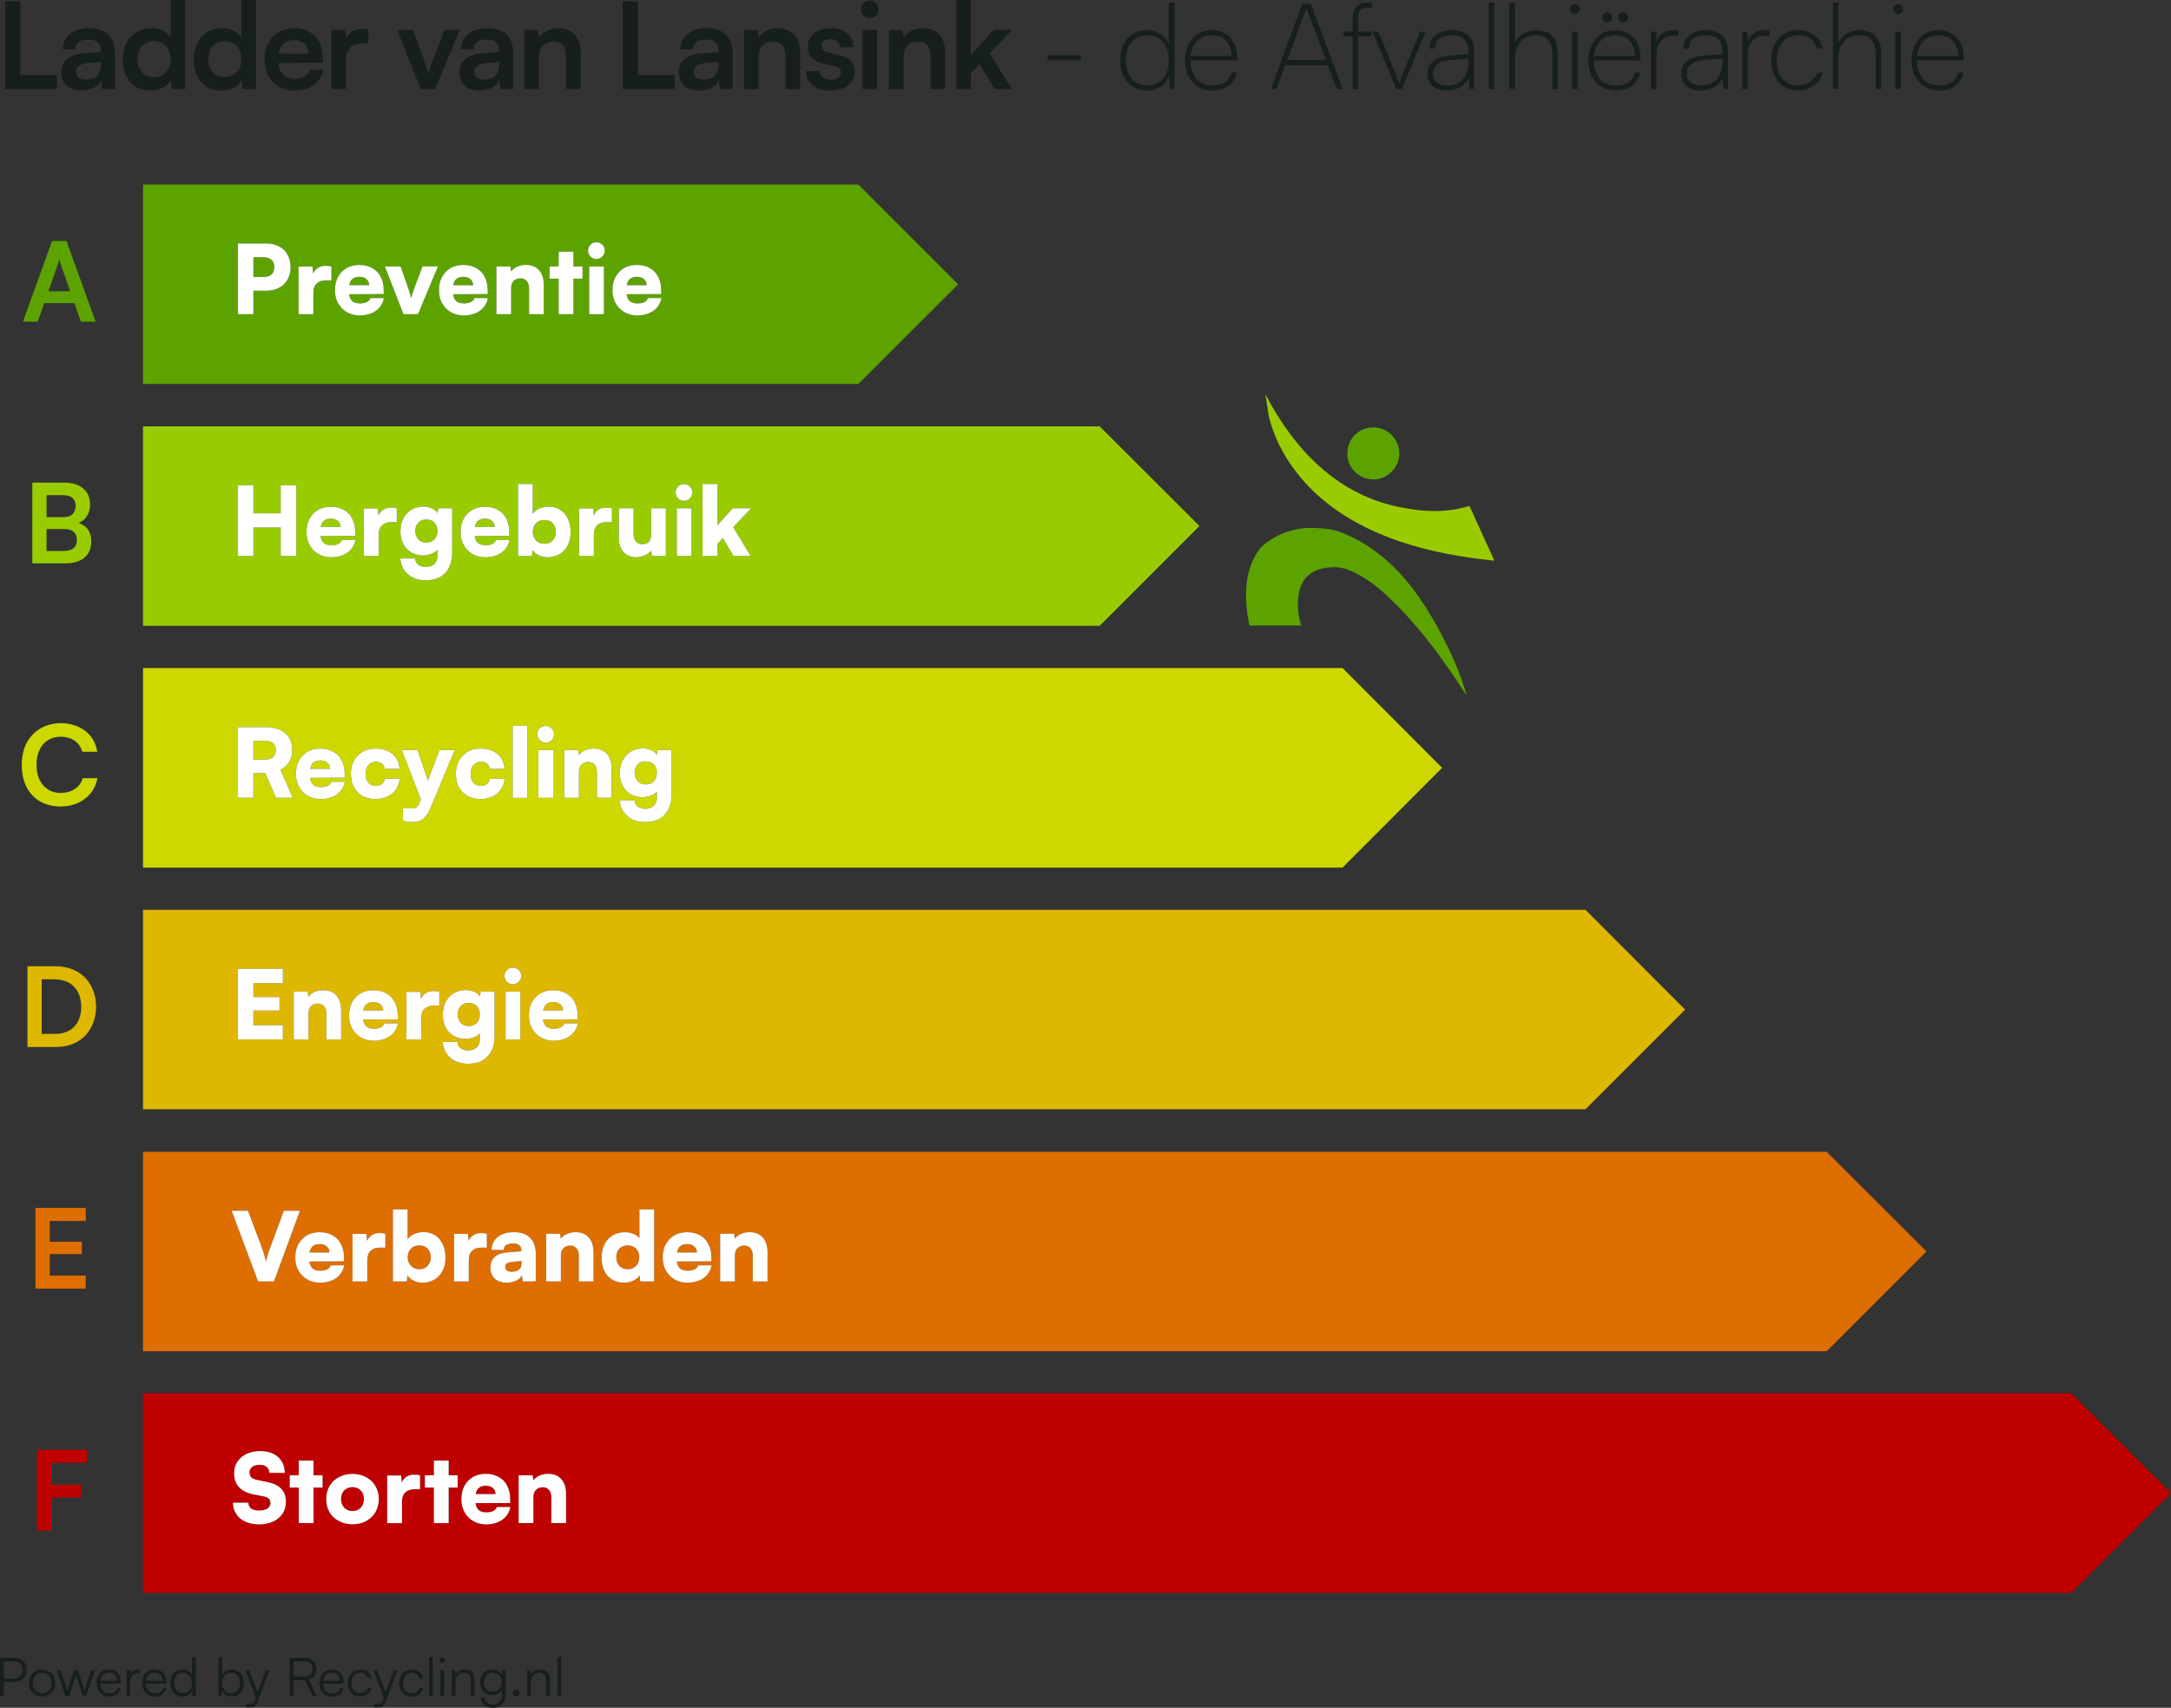 <?xml version="1.0" encoding="utf-8"?>
<!-- Generator: Adobe Illustrator 16.0.0, SVG Export Plug-In . SVG Version: 6.00 Build 0)  -->
<!DOCTYPE svg PUBLIC "-//W3C//DTD SVG 1.1//EN" "http://www.w3.org/Graphics/SVG/1.1/DTD/svg11.dtd">
<svg version="1.1" id="Layer_1" xmlns="http://www.w3.org/2000/svg" xmlns:xlink="http://www.w3.org/1999/xlink" x="0px" y="0px"
	 width="700px" height="550.69px" viewBox="0 0 700 550.69" enable-background="new 0 0 700 550.69" xml:space="preserve">
<rect x="0" y="0" width="700" height="550.69" fill="#333333" stroke="none"/>
<g>
	<g>
		<path fill-rule="evenodd" clip-rule="evenodd" fill="#DE6E00" d="M588.977,435.725H46.116v-64.314h542.86l32.184,32.13
			L588.977,435.725z M152.604,398.303c-0.684,0.432-1.188,1.044-1.512,1.836l-0.216-2.268h-4.482v15.336h4.752v-6.696
			c0-1.512,0.378-2.592,1.134-3.24c0.757-0.684,1.818-1.008,3.187-0.972h1.512v-4.482c-0.323-0.072-0.63-0.126-0.918-0.162
			c-0.324-0.036-0.63-0.054-0.918-0.054C154.134,397.601,153.288,397.835,152.604,398.303z M142.775,401.273
			c-0.575-1.26-1.386-2.232-2.43-2.916c-1.044-0.684-2.304-1.044-3.78-1.08c-1.115,0.036-2.124,0.252-3.023,0.648
			c-0.937,0.432-1.639,0.99-2.106,1.674v-9.612h-4.752v23.22h4.482l0.216-1.944c0.432,0.72,1.08,1.278,1.944,1.674
			c0.827,0.432,1.8,0.666,2.915,0.702c1.44-0.036,2.719-0.378,3.835-1.026c1.115-0.648,1.979-1.566,2.592-2.754
			c0.647-1.188,0.972-2.592,0.972-4.212C143.64,403.991,143.352,402.533,142.775,401.273z M158.489,403.055h3.942
			c0-0.684,0.252-1.206,0.756-1.566c0.54-0.36,1.314-0.54,2.322-0.54c0.828,0,1.476,0.198,1.944,0.594
			c0.432,0.36,0.647,0.917,0.647,1.674v0.27l-4.266,0.324c-1.872,0.145-3.295,0.63-4.267,1.458
			c-0.972,0.864-1.458,1.998-1.458,3.402c0,1.548,0.469,2.754,1.404,3.618c0.937,0.864,2.231,1.314,3.889,1.35
			c0.791-0.036,1.512-0.144,2.159-0.324c0.685-0.216,1.26-0.504,1.728-0.864c0.469-0.36,0.793-0.792,0.973-1.296l0.271,2.052h4.212
			v-8.963c-0.036-2.232-0.648-3.942-1.837-5.13c-1.188-1.188-2.897-1.782-5.13-1.782c-1.512,0-2.808,0.234-3.888,0.703
			c-1.08,0.468-1.908,1.134-2.484,1.998C158.796,400.895,158.489,401.903,158.489,403.055z M119.88,398.303
			c-0.685,0.432-1.188,1.044-1.512,1.836l-0.217-2.268h-4.481v15.336h4.752v-6.696c0-1.512,0.378-2.592,1.134-3.24
			c0.756-0.684,1.818-1.008,3.186-0.972h1.513v-4.482c-0.324-0.072-0.63-0.126-0.918-0.162c-0.324-0.036-0.63-0.054-0.918-0.054
			C121.41,397.601,120.563,397.835,119.88,398.303z M135.216,401.597c1.116,0,1.998,0.342,2.646,1.026
			c0.685,0.72,1.026,1.656,1.026,2.808c0,1.152-0.342,2.07-1.026,2.754c-0.647,0.72-1.529,1.08-2.646,1.08s-2.016-0.36-2.7-1.08
			c-0.684-0.684-1.044-1.602-1.08-2.754c0.036-1.188,0.396-2.124,1.08-2.808C133.2,401.938,134.1,401.597,135.216,401.597z
			 M197.478,398.411c-1.116,0.685-1.98,1.638-2.592,2.862c-0.612,1.26-0.918,2.7-0.918,4.32c0,1.656,0.306,3.078,0.918,4.266
			c0.576,1.188,1.403,2.106,2.483,2.754c1.116,0.648,2.412,0.99,3.889,1.026c1.115-0.036,2.105-0.27,2.97-0.702
			c0.9-0.396,1.566-0.954,1.998-1.674l0.216,1.944h4.482v-23.22h-4.753v9.234c-0.468-0.576-1.115-1.026-1.943-1.35
			c-0.828-0.36-1.729-0.54-2.7-0.54C199.979,397.331,198.63,397.691,197.478,398.411z M189.81,399.005
			c-0.972-1.116-2.376-1.674-4.212-1.674c-1.008,0-1.926,0.18-2.754,0.54s-1.494,0.882-1.998,1.566l-0.27-1.62h-4.482v15.39h4.752
			v-8.423c0-0.973,0.271-1.729,0.81-2.269c0.54-0.576,1.296-0.864,2.269-0.864c0.828,0,1.476,0.288,1.943,0.864
			c0.505,0.576,0.757,1.35,0.757,2.322v8.37h4.752v-9.503C191.34,401.687,190.817,400.121,189.81,399.005z M198.72,405.431
			c0-1.152,0.324-2.088,0.972-2.808c0.648-0.685,1.548-1.026,2.7-1.026c1.116,0,2.016,0.342,2.7,1.026
			c0.684,0.684,1.025,1.62,1.025,2.808c0,1.152-0.342,2.07-1.025,2.754c-0.685,0.72-1.584,1.08-2.7,1.08
			c-1.152,0-2.052-0.36-2.7-1.08C199.044,407.501,198.72,406.583,198.72,405.431z M162.918,408.455c0-0.469,0.216-0.847,0.647-1.135
			c0.433-0.215,1.17-0.377,2.214-0.485l2.376-0.216v0.81c-0.035,0.9-0.324,1.566-0.864,1.998s-1.277,0.648-2.213,0.648
			c-0.721,0-1.261-0.126-1.62-0.378C163.098,409.445,162.918,409.031,162.918,408.455z M98.928,398.357
			c-1.152,0.684-2.069,1.638-2.754,2.862c-0.647,1.224-0.973,2.646-0.973,4.266c0,1.583,0.343,2.988,1.026,4.212
			c0.685,1.224,1.62,2.178,2.809,2.862c1.188,0.684,2.556,1.044,4.104,1.08c1.44-0.036,2.7-0.27,3.78-0.702
			c1.115-0.468,2.016-1.116,2.7-1.943c0.72-0.864,1.17-1.854,1.35-2.97h-4.32c-0.18,0.54-0.575,0.972-1.188,1.296
			c-0.576,0.288-1.313,0.432-2.214,0.432c-1.044,0-1.854-0.233-2.431-0.702c-0.575-0.504-0.936-1.26-1.079-2.269l11.178-0.054
			v-1.188c0-1.692-0.324-3.15-0.972-4.374c-0.612-1.224-1.513-2.16-2.7-2.808c-1.188-0.684-2.574-1.026-4.158-1.026
			S100.116,397.673,98.928,398.357z M106.218,403.865h-6.426c0.18-0.936,0.54-1.62,1.08-2.052c0.539-0.433,1.277-0.648,2.214-0.648
			c0.972,0,1.729,0.252,2.269,0.755C105.93,402.389,106.218,403.037,106.218,403.865z M79.974,390.419h-5.292l8.532,22.788h5.13
			l8.37-22.788h-5.185l-4.266,11.501c-0.252,0.685-0.504,1.387-0.756,2.106c-0.216,0.756-0.468,1.656-0.756,2.7
			c-0.252-0.972-0.486-1.836-0.702-2.592c-0.252-0.756-0.504-1.494-0.756-2.214L79.974,390.419z M238.949,397.871
			c-0.828,0.36-1.494,0.882-1.998,1.566l-0.27-1.62h-4.482v15.39h4.752v-8.423c0-0.973,0.271-1.729,0.811-2.269
			c0.539-0.576,1.296-0.864,2.268-0.864c0.828,0,1.477,0.288,1.944,0.864c0.504,0.576,0.756,1.35,0.756,2.322v8.37h4.752v-9.503
			c-0.036-2.016-0.559-3.583-1.565-4.698c-0.973-1.116-2.377-1.674-4.212-1.674C240.695,397.331,239.777,397.511,238.949,397.871z
			 M228.419,401.165c-0.611-1.224-1.512-2.16-2.699-2.808c-1.188-0.684-2.574-1.026-4.158-1.026s-2.971,0.342-4.158,1.026
			c-1.151,0.684-2.07,1.638-2.754,2.862c-0.648,1.224-0.972,2.646-0.972,4.266c0,1.583,0.342,2.988,1.026,4.212
			c0.684,1.224,1.62,2.178,2.808,2.862s2.556,1.044,4.104,1.08c1.44-0.036,2.7-0.27,3.78-0.702c1.116-0.468,2.017-1.116,2.7-1.943
			c0.72-0.864,1.17-1.854,1.35-2.97h-4.319c-0.181,0.54-0.576,0.972-1.188,1.296c-0.576,0.288-1.314,0.432-2.214,0.432
			c-1.044,0-1.854-0.233-2.43-0.702c-0.576-0.504-0.937-1.26-1.08-2.269l11.178-0.054v-1.188
			C229.392,403.847,229.067,402.389,228.419,401.165z M224.693,403.865h-6.426c0.18-0.936,0.54-1.62,1.08-2.052
			c0.54-0.433,1.277-0.648,2.214-0.648c0.973,0,1.728,0.252,2.268,0.755C224.405,402.389,224.693,403.037,224.693,403.865z"/>
		<path fill-rule="evenodd" clip-rule="evenodd" fill="#BF0000" d="M700,481.463l-32.184,32.184h-621.7v-64.368h621.7L700,481.463z
			 M88.074,468.773c-1.188-0.577-2.593-0.864-4.213-0.864c-1.655,0.036-3.113,0.342-4.373,0.918c-1.26,0.612-2.232,1.44-2.917,2.484
			c-0.72,1.044-1.08,2.268-1.08,3.672c0,1.872,0.505,3.365,1.513,4.482c1.044,1.151,2.574,1.943,4.59,2.375l3.511,0.703
			c0.755,0.144,1.295,0.396,1.619,0.755c0.324,0.36,0.486,0.847,0.486,1.458c-0.036,0.72-0.378,1.296-1.026,1.728
			c-0.647,0.396-1.53,0.594-2.646,0.594c-1.116,0-1.98-0.216-2.592-0.648c-0.576-0.432-0.864-1.062-0.864-1.89h-4.968
			c0,1.404,0.359,2.628,1.08,3.672c0.684,1.08,1.638,1.89,2.861,2.43c1.26,0.576,2.736,0.882,4.429,0.918
			c1.764-0.036,3.294-0.342,4.59-0.918c1.296-0.612,2.304-1.458,3.023-2.538s1.08-2.358,1.08-3.834c0-1.8-0.504-3.204-1.512-4.212
			c-0.972-1.044-2.466-1.764-4.482-2.16l-3.402-0.702c-0.791-0.18-1.386-0.45-1.781-0.81c-0.36-0.396-0.54-0.918-0.54-1.566
			c0-0.792,0.288-1.404,0.864-1.835c0.611-0.432,1.422-0.648,2.43-0.648c0.972,0,1.728,0.234,2.268,0.702
			c0.54,0.468,0.811,1.098,0.811,1.89H91.8c0-1.44-0.324-2.682-0.972-3.726C90.18,470.159,89.262,469.349,88.074,468.773z
			 M93.42,479.68h2.916v11.448h4.752V479.68h2.916v-3.942h-2.916v-4.752h-4.752v4.752H93.42V479.68z M109.296,476.333
			c-1.296,0.647-2.304,1.583-3.024,2.807c-0.72,1.225-1.08,2.646-1.08,4.267c0,1.62,0.36,3.042,1.08,4.266
			c0.721,1.188,1.729,2.124,3.024,2.808c1.26,0.685,2.718,1.026,4.374,1.026c1.655,0,3.113-0.341,4.374-1.026
			c1.26-0.684,2.25-1.62,2.97-2.808c0.72-1.225,1.099-2.646,1.134-4.266c-0.035-1.62-0.414-3.042-1.134-4.267
			c-0.72-1.224-1.71-2.16-2.97-2.807c-1.261-0.685-2.719-1.044-4.374-1.08C112.014,475.289,110.556,475.648,109.296,476.333z
			 M116.315,480.599c0.685,0.684,1.026,1.602,1.026,2.754c0,1.188-0.342,2.124-1.026,2.808c-0.647,0.721-1.53,1.08-2.646,1.08
			c-1.116,0-2.017-0.359-2.7-1.08c-0.648-0.684-0.99-1.62-1.025-2.808c0.035-1.152,0.377-2.07,1.025-2.754
			c0.684-0.684,1.584-1.044,2.7-1.08C114.785,479.555,115.668,479.915,116.315,480.599z M176.741,475.253
			c-1.008,0-1.926,0.18-2.754,0.54c-0.827,0.359-1.493,0.881-1.998,1.565l-0.27-1.62h-4.482v15.39h4.752v-8.424
			c0-0.972,0.271-1.728,0.811-2.268c0.54-0.576,1.296-0.864,2.268-0.864c0.828,0,1.477,0.288,1.944,0.864
			c0.504,0.576,0.756,1.35,0.756,2.322v8.37h4.752v-9.504c-0.036-2.016-0.558-3.582-1.565-4.698
			C179.981,475.811,178.577,475.253,176.741,475.253z M164.538,485.945h-4.32c-0.18,0.54-0.576,0.972-1.188,1.295
			c-0.575,0.288-1.313,0.433-2.214,0.433c-1.044,0-1.854-0.234-2.43-0.703c-0.576-0.503-0.936-1.26-1.08-2.268l11.178-0.054v-1.188
			c0-1.692-0.324-3.15-0.972-4.374c-0.612-1.224-1.512-2.16-2.7-2.808c-1.188-0.684-2.574-1.025-4.157-1.025
			c-1.585,0-2.971,0.342-4.158,1.025c-1.152,0.684-2.07,1.638-2.755,2.862c-0.647,1.225-0.972,2.646-0.972,4.267
			c0,1.584,0.343,2.988,1.026,4.211c0.684,1.224,1.62,2.178,2.808,2.862c1.188,0.685,2.557,1.044,4.104,1.08
			c1.439-0.036,2.699-0.271,3.779-0.702c1.116-0.468,2.017-1.116,2.7-1.944C163.907,488.05,164.357,487.061,164.538,485.945z
			 M134.514,475.577c-0.324-0.036-0.63-0.054-0.918-0.054c-1.008,0-1.854,0.233-2.538,0.702c-0.684,0.432-1.188,1.043-1.512,1.836
			l-0.216-2.268h-4.482v15.335h4.752v-6.696c0-1.512,0.378-2.592,1.135-3.24c0.755-0.685,1.817-1.008,3.186-0.973h1.512v-4.482
			C135.107,475.667,134.802,475.612,134.514,475.577z M136.998,479.68h2.916v11.448h4.752V479.68h2.915v-3.942h-2.915v-4.752h-4.752
			v4.752h-2.916V479.68z M158.922,479.843c0.576,0.468,0.864,1.116,0.864,1.944h-6.427c0.181-0.936,0.54-1.62,1.08-2.052
			c0.54-0.432,1.278-0.648,2.215-0.648C157.626,479.086,158.382,479.339,158.922,479.843z"/>
		<path fill-rule="evenodd" clip-rule="evenodd" fill="#5DA300" d="M207.63,90.018c0.575,0.468,0.864,1.116,0.864,1.944h-6.427
			c0.18-0.936,0.54-1.62,1.08-2.052c0.54-0.432,1.278-0.648,2.214-0.648C206.334,89.261,207.09,89.514,207.63,90.018z
			 M205.361,85.428c-1.584,0-2.97,0.342-4.157,1.026c-1.152,0.684-2.07,1.638-2.755,2.862c-0.647,1.224-0.972,2.646-0.972,4.266
			c0,1.584,0.342,2.988,1.026,4.212c0.684,1.224,1.62,2.178,2.808,2.862s2.556,1.044,4.104,1.08c1.439-0.036,2.699-0.27,3.779-0.702
			c1.116-0.468,2.017-1.116,2.7-1.944c0.72-0.864,1.17-1.854,1.351-2.97h-4.32c-0.181,0.54-0.576,0.972-1.188,1.296
			c-0.575,0.288-1.313,0.432-2.214,0.432c-1.044,0-1.854-0.234-2.43-0.702c-0.576-0.504-0.936-1.26-1.08-2.268l11.178-0.054v-1.188
			c0-1.692-0.324-3.15-0.972-4.375c-0.612-1.224-1.512-2.16-2.7-2.808C208.331,85.77,206.945,85.428,205.361,85.428z
			 M308.934,91.691l-32.185,32.13H46.116V59.508h230.633L308.934,91.691z M106.866,85.914c-0.324-0.072-0.631-0.126-0.918-0.163
			c-0.324-0.036-0.631-0.054-0.919-0.054c-1.008,0-1.854,0.234-2.538,0.702c-0.684,0.432-1.188,1.044-1.512,1.836l-0.216-2.268
			h-4.482v15.336h4.753v-6.696c0-1.512,0.377-2.592,1.134-3.24c0.756-0.684,1.817-1.008,3.187-0.972h1.512V85.914z M108.972,89.316
			C108.324,90.54,108,91.961,108,93.582c0,1.584,0.342,2.988,1.026,4.212c0.684,1.224,1.619,2.178,2.808,2.862
			c1.188,0.684,2.556,1.044,4.104,1.08c1.44-0.036,2.7-0.27,3.78-0.702c1.116-0.468,2.016-1.116,2.7-1.944
			c0.72-0.864,1.17-1.854,1.35-2.97h-4.319c-0.181,0.54-0.576,0.972-1.188,1.296c-0.576,0.288-1.314,0.432-2.214,0.432
			c-1.044,0-1.854-0.234-2.43-0.702c-0.576-0.504-0.937-1.26-1.08-2.268l11.178-0.054v-1.188c0-1.692-0.324-3.15-0.973-4.375
			c-0.611-1.224-1.512-2.16-2.699-2.808c-1.188-0.684-2.574-1.026-4.158-1.026s-2.97,0.342-4.158,1.026
			C110.573,87.138,109.655,88.092,108.972,89.316z M115.884,89.261c0.972,0,1.728,0.252,2.268,0.756
			c0.576,0.468,0.864,1.116,0.864,1.944h-6.426c0.181-0.936,0.54-1.62,1.08-2.052C114.21,89.478,114.948,89.261,115.884,89.261z
			 M84.834,82.944c1.224,0,2.124,0.27,2.7,0.81c0.611,0.503,0.917,1.295,0.917,2.375c0,1.044-0.306,1.836-0.917,2.376
			c-0.576,0.54-1.477,0.81-2.7,0.81h-3.132v-6.372H84.834z M85.968,78.516h-9.233v22.788h4.968v-7.56h4.266
			c1.548-0.036,2.897-0.36,4.05-0.972c1.188-0.612,2.088-1.494,2.7-2.646c0.648-1.116,0.972-2.448,0.972-3.997
			c0-1.512-0.323-2.844-0.972-3.996c-0.612-1.152-1.512-2.034-2.7-2.646C88.865,78.839,87.516,78.516,85.968,78.516z
			 M153.576,86.454c-1.188-0.684-2.574-1.026-4.158-1.026s-2.971,0.342-4.158,1.026c-1.152,0.684-2.07,1.638-2.754,2.862
			c-0.648,1.224-0.972,2.646-0.972,4.266c0,1.584,0.342,2.988,1.025,4.212c0.684,1.224,1.62,2.178,2.809,2.862
			c1.188,0.684,2.556,1.044,4.104,1.08c1.44-0.036,2.7-0.27,3.78-0.702c1.116-0.468,2.016-1.116,2.699-1.944
			c0.721-0.864,1.171-1.854,1.351-2.97h-4.32c-0.18,0.54-0.576,0.972-1.188,1.296c-0.576,0.288-1.314,0.432-2.214,0.432
			c-1.045,0-1.854-0.234-2.431-0.702c-0.575-0.504-0.936-1.26-1.08-2.268l11.179-0.054v-1.188c0-1.692-0.324-3.15-0.973-4.375
			C155.663,88.038,154.764,87.102,153.576,86.454z M151.686,90.018c0.576,0.468,0.864,1.116,0.864,1.944h-6.426
			c0.18-0.936,0.54-1.62,1.08-2.052c0.54-0.432,1.277-0.648,2.214-0.648C150.39,89.261,151.146,89.514,151.686,90.018z
			 M129.168,85.914h-5.076l5.994,15.39h4.698l6.426-15.39h-4.969l-2.052,5.4c-0.396,1.008-0.737,1.961-1.025,2.862
			c-0.288,0.864-0.486,1.53-0.595,1.998c-0.071-0.36-0.233-0.973-0.485-1.836c-0.288-0.9-0.63-1.908-1.026-3.023L129.168,85.914z
			 M160.056,101.304h4.752v-8.424c0-0.972,0.271-1.728,0.81-2.268c0.54-0.576,1.297-0.864,2.269-0.864
			c0.828,0,1.476,0.288,1.943,0.864c0.505,0.577,0.757,1.35,0.757,2.322v8.37h4.752v-9.504c-0.036-2.016-0.559-3.582-1.566-4.698
			c-0.972-1.116-2.376-1.674-4.212-1.674c-1.008,0-1.926,0.18-2.754,0.54c-0.828,0.36-1.494,0.882-1.998,1.566l-0.27-1.62h-4.482
			V101.304z M192.294,83.538c0.756-0.036,1.386-0.306,1.89-0.81c0.54-0.504,0.811-1.152,0.811-1.944c0-0.756-0.271-1.386-0.811-1.89
			c-0.504-0.504-1.134-0.756-1.89-0.756c-0.757,0-1.387,0.252-1.891,0.756c-0.504,0.503-0.773,1.134-0.81,1.89
			c0.036,0.792,0.306,1.44,0.81,1.944C190.907,83.232,191.537,83.502,192.294,83.538z M184.896,85.914v-4.752h-4.752v4.752h-2.916
			v3.941h2.916v11.448h4.752V89.855h2.916v-3.941H184.896z M189.972,85.914v15.39h4.752v-15.39H189.972z"/>
		<path fill-rule="evenodd" clip-rule="evenodd" fill="#99CC00" d="M167.021,156.06v23.22h4.482l0.216-1.944
			c0.432,0.72,1.08,1.278,1.944,1.674c0.828,0.432,1.8,0.666,2.915,0.702c1.44-0.036,2.719-0.377,3.835-1.025
			c1.115-0.648,1.979-1.566,2.592-2.754c0.648-1.188,0.972-2.592,0.972-4.212c0-1.656-0.288-3.114-0.863-4.374
			c-0.577-1.261-1.387-2.232-2.431-2.917s-2.304-1.044-3.779-1.08c-1.117,0.036-2.125,0.252-3.024,0.648
			c-0.937,0.432-1.639,0.99-2.106,1.674v-9.612H167.021z M175.554,167.669c1.116,0,1.998,0.342,2.646,1.026
			c0.685,0.72,1.026,1.656,1.026,2.808s-0.342,2.07-1.026,2.754c-0.647,0.72-1.529,1.08-2.646,1.08s-2.016-0.36-2.7-1.08
			c-0.684-0.684-1.044-1.602-1.08-2.754c0.036-1.188,0.396-2.124,1.08-2.808C173.538,168.012,174.438,167.669,175.554,167.669z
			 M191.43,166.211l-0.216-2.267h-4.482v15.335h4.752v-6.696c0-1.512,0.378-2.592,1.134-3.24c0.757-0.684,1.818-1.008,3.187-0.973
			h1.512v-4.482c-0.324-0.072-0.63-0.126-0.918-0.162c-0.323-0.036-0.63-0.054-0.918-0.054c-1.008,0-1.854,0.233-2.538,0.702
			C192.258,164.808,191.754,165.419,191.43,166.211z M199.529,163.889v9.667c0.036,1.908,0.558,3.402,1.566,4.482
			c0.972,1.08,2.34,1.638,4.104,1.673c0.972-0.036,1.872-0.251,2.7-0.647c0.864-0.36,1.548-0.864,2.052-1.512l0.271,1.728h4.482
			v-15.39h-4.753v7.992c0,1.26-0.216,2.178-0.647,2.754c-0.468,0.576-1.206,0.846-2.214,0.81c-0.973,0.036-1.674-0.252-2.106-0.864
			c-0.468-0.576-0.702-1.494-0.702-2.754v-7.938H199.529z M127.008,163.728c-0.324-0.036-0.63-0.054-0.918-0.054
			c-1.008,0-1.854,0.233-2.538,0.702c-0.685,0.432-1.188,1.044-1.512,1.835l-0.216-2.267h-4.482v15.335h4.752v-6.696
			c0-1.512,0.378-2.592,1.134-3.24c0.757-0.684,1.818-1.008,3.187-0.973h1.512v-4.482
			C127.602,163.817,127.296,163.763,127.008,163.728z M136.512,163.349c-1.477,0.036-2.771,0.378-3.888,1.026
			c-1.08,0.684-1.944,1.62-2.593,2.808c-0.611,1.188-0.917,2.574-0.917,4.158c0,1.512,0.306,2.862,0.917,4.05
			c0.612,1.152,1.458,2.052,2.538,2.7c1.116,0.648,2.395,0.99,3.835,1.026c1.008-0.036,1.907-0.216,2.699-0.54
			c0.828-0.288,1.477-0.72,1.944-1.296v1.998c0,1.116-0.343,1.98-1.026,2.592c-0.647,0.612-1.548,0.936-2.7,0.973
			c-1.043-0.037-1.871-0.289-2.483-0.756s-0.937-1.134-0.972-1.998h-4.807c0.216,2.196,1.063,3.906,2.538,5.13
			c1.44,1.26,3.349,1.89,5.724,1.89c2.664,0,4.734-0.774,6.21-2.322c1.477-1.547,2.232-3.708,2.269-6.479v-14.418h-4.482
			l-0.27,1.512c-0.396-0.612-0.99-1.098-1.782-1.458C138.474,163.583,137.556,163.385,136.512,163.349z M134.892,168.534
			c0.612-0.684,1.458-1.026,2.538-1.026s1.962,0.324,2.646,0.972c0.647,0.684,0.972,1.584,0.972,2.7c0,1.152-0.324,2.07-0.972,2.754
			c-0.648,0.684-1.53,1.026-2.646,1.026c-1.044,0-1.89-0.342-2.538-1.026c-0.647-0.72-0.99-1.639-1.025-2.754
			C133.901,170.063,134.244,169.181,134.892,168.534z M153.09,169.938c0.18-0.936,0.54-1.62,1.08-2.052
			c0.54-0.432,1.278-0.648,2.214-0.648c0.972,0,1.728,0.252,2.268,0.756c0.576,0.468,0.864,1.116,0.864,1.944H153.09z
			 M156.384,163.404c-1.584,0-2.97,0.341-4.158,1.025c-1.152,0.684-2.07,1.638-2.754,2.862c-0.647,1.224-0.972,2.646-0.972,4.267
			c0,1.584,0.342,2.988,1.025,4.212c0.685,1.224,1.62,2.178,2.809,2.862c1.188,0.684,2.556,1.044,4.104,1.08
			c1.44-0.036,2.7-0.27,3.78-0.702c1.116-0.468,2.016-1.116,2.7-1.944c0.72-0.864,1.17-1.854,1.35-2.97h-4.32
			c-0.18,0.54-0.575,0.972-1.188,1.295c-0.576,0.289-1.314,0.433-2.214,0.433c-1.044,0-1.854-0.234-2.43-0.703
			c-0.576-0.503-0.937-1.26-1.08-2.268l11.178-0.054v-1.188c0-1.692-0.324-3.15-0.973-4.374c-0.611-1.224-1.512-2.16-2.7-2.808
			C159.354,163.745,157.968,163.404,156.384,163.404z M90.504,170.099v9.18h5.022v-22.788h-5.022v9.018h-8.802v-9.018h-4.968v22.788
			h4.968v-9.18H90.504z M102.546,164.429c-1.152,0.684-2.07,1.638-2.754,2.862c-0.647,1.224-0.973,2.646-0.973,4.267
			c0,1.584,0.343,2.988,1.026,4.212c0.685,1.224,1.62,2.178,2.809,2.862c1.188,0.684,2.556,1.044,4.104,1.08
			c1.44-0.036,2.7-0.27,3.78-0.702c1.115-0.468,2.016-1.116,2.7-1.944c0.72-0.864,1.17-1.854,1.35-2.97h-4.32
			c-0.18,0.54-0.575,0.972-1.188,1.295c-0.576,0.289-1.314,0.433-2.214,0.433c-1.044,0-1.854-0.234-2.431-0.703
			c-0.575-0.503-0.936-1.26-1.08-2.268l11.179-0.054v-1.188c0-1.692-0.324-3.15-0.973-4.374c-0.611-1.224-1.512-2.16-2.7-2.808
			c-1.188-0.684-2.573-1.025-4.157-1.025S103.734,163.745,102.546,164.429z M104.489,167.886c0.54-0.432,1.278-0.648,2.215-0.648
			c0.972,0,1.728,0.252,2.268,0.756c0.576,0.468,0.864,1.116,0.864,1.944h-6.426C103.59,169.001,103.95,168.317,104.489,167.886z
			 M46.116,137.484h308.447l32.184,32.13l-32.184,32.184H46.116V137.484z M220.535,156.114c-0.756,0-1.386,0.251-1.89,0.755
			c-0.504,0.504-0.774,1.134-0.81,1.89c0.035,0.792,0.306,1.44,0.81,1.944c0.504,0.503,1.134,0.773,1.89,0.81
			c0.756-0.037,1.387-0.307,1.891-0.81c0.54-0.504,0.81-1.152,0.81-1.944c0-0.756-0.27-1.386-0.81-1.89
			C221.922,156.365,221.291,156.114,220.535,156.114z M218.214,163.889v15.39h4.752v-15.39H218.214z M242.189,163.889h-5.94
			l-4.968,5.562V156.06h-4.752v23.22h4.752v-3.834l1.782-1.944l3.456,5.778h5.508l-5.616-9.288L242.189,163.889z"/>
		<path fill-rule="evenodd" clip-rule="evenodd" fill="#CDD700" d="M103.302,245.213c0.973,0,1.728,0.252,2.268,0.756
			c0.576,0.468,0.864,1.116,0.864,1.944h-6.426c0.18-0.936,0.54-1.62,1.08-2.053C101.628,245.429,102.365,245.213,103.302,245.213z
			 M99.145,242.405c-1.152,0.684-2.071,1.638-2.755,2.862c-0.648,1.224-0.972,2.646-0.972,4.266c0,1.584,0.342,2.988,1.026,4.212
			c0.684,1.224,1.62,2.178,2.808,2.862c1.188,0.684,2.556,1.044,4.104,1.08c1.44-0.036,2.7-0.27,3.78-0.702
			c1.116-0.468,2.017-1.116,2.7-1.944c0.72-0.864,1.17-1.854,1.35-2.97h-4.319c-0.181,0.54-0.576,0.973-1.188,1.296
			c-0.576,0.288-1.314,0.432-2.214,0.432c-1.044,0-1.854-0.233-2.43-0.702c-0.576-0.504-0.937-1.26-1.08-2.268l11.178-0.054v-1.188
			c0-1.691-0.324-3.149-0.972-4.374c-0.612-1.225-1.513-2.16-2.7-2.808c-1.188-0.684-2.574-1.026-4.158-1.026
			S100.332,241.721,99.145,242.405z M114.102,245.321c-0.647,1.188-0.972,2.575-0.972,4.158c0,1.656,0.324,3.096,0.972,4.32
			c0.648,1.224,1.566,2.178,2.754,2.862c1.188,0.648,2.61,0.99,4.266,1.026c1.44-0.036,2.719-0.324,3.835-0.864
			c1.151-0.54,2.052-1.296,2.7-2.268c0.684-0.972,1.08-2.124,1.188-3.456h-4.752c-0.145,0.792-0.468,1.368-0.972,1.728
			c-0.505,0.396-1.17,0.594-1.999,0.594c-1.043-0.036-1.835-0.377-2.375-1.025c-0.576-0.684-0.864-1.657-0.864-2.917
			c0-1.188,0.306-2.124,0.918-2.808c0.576-0.684,1.368-1.025,2.376-1.025c0.828,0,1.477,0.18,1.944,0.54
			c0.468,0.36,0.792,0.936,0.972,1.728h4.752c-0.18-2.053-0.954-3.655-2.322-4.806c-1.368-1.152-3.203-1.729-5.508-1.729
			c-1.584,0-2.952,0.342-4.104,1.026C115.722,243.125,114.785,244.097,114.102,245.321z M85.536,234.467h-8.802v22.788h4.968v-7.938
			h3.834l3.455,7.938h5.4l-3.996-9.072c1.296-0.612,2.25-1.458,2.862-2.538c0.648-1.044,0.972-2.304,0.972-3.78
			c-0.035-2.376-0.792-4.194-2.268-5.454C90.45,235.151,88.308,234.503,85.536,234.467z M81.702,238.896h3.834
			c1.115,0.036,1.962,0.288,2.538,0.755c0.576,0.504,0.863,1.243,0.863,2.214c0,0.972-0.287,1.728-0.863,2.268
			c-0.612,0.504-1.477,0.774-2.593,0.81h-3.779V238.896z M192.456,248.885v8.37h4.752v-9.504c-0.036-2.016-0.559-3.582-1.566-4.698
			c-0.972-1.116-2.376-1.674-4.212-1.674c-1.008,0-1.926,0.181-2.754,0.54c-0.828,0.36-1.494,0.882-1.998,1.566l-0.271-1.62h-4.481
			v15.39h4.752v-8.424c0-0.972,0.27-1.728,0.81-2.268c0.54-0.577,1.297-0.864,2.269-0.864c0.828,0,1.476,0.288,1.943,0.864
			C192.204,247.139,192.456,247.914,192.456,248.885z M199.854,249.317c0,1.512,0.306,2.862,0.918,4.05
			c0.612,1.152,1.458,2.052,2.538,2.7c1.116,0.648,2.394,0.99,3.834,1.026c1.008-0.036,1.908-0.216,2.7-0.54
			c0.828-0.288,1.476-0.72,1.943-1.296v1.998c0,1.116-0.342,1.98-1.025,2.592c-0.648,0.612-1.548,0.936-2.7,0.972
			c-1.044-0.036-1.872-0.288-2.484-0.755c-0.612-0.468-0.936-1.134-0.972-1.998H199.8c0.216,2.196,1.062,3.906,2.538,5.13
			c1.439,1.26,3.348,1.89,5.724,1.89c2.664,0,4.733-0.774,6.21-2.322c1.476-1.548,2.232-3.708,2.268-6.48v-14.418h-4.481
			l-0.271,1.512c-0.396-0.612-0.989-1.098-1.781-1.458c-0.792-0.359-1.71-0.558-2.755-0.594c-1.476,0.036-2.771,0.378-3.888,1.026
			c-1.079,0.684-1.943,1.62-2.592,2.808C200.159,246.347,199.854,247.733,199.854,249.317z M173.231,236.735
			c0.036,0.792,0.307,1.439,0.81,1.944c0.505,0.504,1.135,0.774,1.891,0.81c0.756-0.036,1.386-0.306,1.89-0.81
			c0.54-0.504,0.811-1.152,0.811-1.944c0-0.756-0.271-1.386-0.811-1.89c-0.504-0.504-1.134-0.756-1.89-0.756
			s-1.386,0.252-1.891,0.756C173.538,235.35,173.268,235.979,173.231,236.735z M165.294,234.035v23.22h4.752v-23.22H165.294z
			 M173.609,241.865v15.39h4.752v-15.39H173.609z M146.987,249.479c0,1.656,0.324,3.096,0.973,4.32
			c0.647,1.224,1.565,2.178,2.754,2.862c1.188,0.648,2.609,0.99,4.266,1.026c1.44-0.036,2.718-0.324,3.834-0.864
			c1.152-0.54,2.053-1.296,2.7-2.268c0.685-0.972,1.08-2.124,1.188-3.456h-4.752c-0.144,0.792-0.468,1.368-0.972,1.728
			c-0.504,0.396-1.17,0.594-1.998,0.594c-1.044-0.036-1.836-0.377-2.376-1.025c-0.576-0.684-0.864-1.657-0.864-2.917
			c0-1.188,0.307-2.124,0.918-2.808c0.576-0.684,1.368-1.025,2.377-1.025c0.828,0,1.476,0.18,1.943,0.54
			c0.468,0.36,0.792,0.936,0.972,1.728h4.752c-0.18-2.053-0.954-3.655-2.321-4.806c-1.368-1.152-3.204-1.729-5.509-1.729
			c-1.583,0-2.951,0.342-4.104,1.026c-1.188,0.72-2.124,1.692-2.808,2.916C147.312,246.509,146.987,247.896,146.987,249.479z
			 M141.696,241.865l-3.727,9.882l-3.349-9.882h-5.075l6.155,15.93l-0.27,0.702c-0.288,0.828-0.647,1.404-1.08,1.728
			c-0.432,0.324-1.025,0.468-1.782,0.432h-2.646v3.996c0.468,0.144,0.972,0.252,1.512,0.324s1.08,0.108,1.62,0.108
			c1.368,0,2.502-0.36,3.402-1.08c0.936-0.72,1.71-1.854,2.321-3.402l7.83-18.738H141.696z M46.116,215.405h386.747l32.13,32.184
			l-32.13,32.185H46.116V215.405z M211.787,249.155c0,1.152-0.323,2.07-0.972,2.754c-0.647,0.684-1.53,1.026-2.646,1.026
			c-1.045,0-1.891-0.343-2.539-1.026c-0.647-0.72-0.989-1.638-1.025-2.754c0.036-1.116,0.378-1.998,1.025-2.646
			c0.612-0.684,1.459-1.026,2.539-1.026c1.079,0,1.962,0.324,2.646,0.972C211.464,247.139,211.787,248.039,211.787,249.155z"/>
		<path fill-rule="evenodd" clip-rule="evenodd" fill="#DEB700" d="M91.206,312.389H76.734v22.788h14.472v-4.59h-9.504v-4.752h8.424
			v-4.32h-8.424v-4.482h9.504V312.389z M100.277,324.485c0.54-0.577,1.297-0.865,2.269-0.865c0.828,0,1.476,0.288,1.943,0.865
			c0.505,0.576,0.757,1.35,0.757,2.322v8.37h4.752v-9.503c-0.036-2.016-0.559-3.583-1.566-4.698
			c-0.972-1.116-2.376-1.674-4.212-1.674c-1.008,0-1.926,0.18-2.754,0.54c-0.828,0.36-1.494,0.882-1.998,1.566l-0.27-1.62h-4.482
			v15.39h4.752v-8.424C99.468,325.781,99.738,325.025,100.277,324.485z M113.508,323.189c-0.648,1.224-0.972,2.646-0.972,4.266
			c0,1.583,0.342,2.988,1.025,4.212s1.62,2.178,2.809,2.862c1.188,0.684,2.556,1.044,4.104,1.08c1.44-0.036,2.7-0.27,3.78-0.702
			c1.116-0.468,2.016-1.116,2.7-1.944c0.72-0.864,1.17-1.854,1.35-2.97h-4.319c-0.181,0.54-0.577,0.972-1.188,1.296
			c-0.576,0.288-1.314,0.432-2.214,0.432c-1.044,0-1.854-0.233-2.431-0.702c-0.575-0.504-0.936-1.26-1.08-2.268l11.179-0.054v-1.188
			c0-1.691-0.324-3.15-0.973-4.374c-0.612-1.224-1.512-2.16-2.699-2.808c-1.188-0.684-2.574-1.026-4.158-1.026
			s-2.971,0.342-4.158,1.026C115.11,321.011,114.191,321.965,113.508,323.189z M120.42,323.135c0.972,0,1.728,0.252,2.268,0.755
			c0.576,0.468,0.864,1.117,0.864,1.944h-6.426c0.18-0.936,0.54-1.62,1.08-2.052C118.746,323.351,119.483,323.135,120.42,323.135z
			 M135.756,322.109l-0.216-2.268h-4.482v15.336h4.752v-6.696c0-1.512,0.378-2.592,1.135-3.24c0.755-0.684,1.817-1.008,3.186-0.972
			h1.512v-4.482c-0.324-0.072-0.63-0.126-0.918-0.162c-0.324-0.036-0.63-0.054-0.918-0.054c-1.008,0-1.854,0.234-2.538,0.703
			C136.584,320.705,136.08,321.317,135.756,322.109z M146.286,320.273c-1.08,0.684-1.944,1.62-2.592,2.807
			c-0.612,1.188-0.919,2.575-0.919,4.158c0,1.512,0.307,2.862,0.919,4.05c0.611,1.152,1.457,2.052,2.537,2.7
			c1.116,0.648,2.395,0.99,3.834,1.026c1.008-0.037,1.908-0.216,2.7-0.54c0.828-0.288,1.477-0.72,1.944-1.296v1.998
			c0,1.116-0.342,1.98-1.026,2.592c-0.647,0.612-1.548,0.936-2.699,0.972c-1.045-0.036-1.872-0.288-2.484-0.756
			c-0.612-0.468-0.937-1.134-0.973-1.998h-4.806c0.216,2.196,1.062,3.906,2.538,5.13c1.44,1.26,3.348,1.89,5.725,1.89
			c2.663,0,4.733-0.774,6.21-2.322c1.476-1.548,2.231-3.708,2.268-6.48v-14.418h-4.482l-0.27,1.512
			c-0.396-0.612-0.99-1.098-1.782-1.458c-0.792-0.36-1.71-0.558-2.754-0.594C148.698,319.283,147.401,319.625,146.286,320.273z
			 M147.527,327.077c0.036-1.116,0.379-1.998,1.026-2.646c0.612-0.684,1.458-1.025,2.538-1.025s1.962,0.324,2.646,0.972
			c0.648,0.684,0.973,1.584,0.973,2.7c0,1.151-0.324,2.07-0.973,2.753c-0.647,0.685-1.529,1.026-2.646,1.026
			c-1.044,0-1.891-0.342-2.538-1.026C147.906,329.111,147.563,328.193,147.527,327.077z M167.237,316.601
			c0.54-0.503,0.811-1.151,0.811-1.943c0-0.756-0.271-1.386-0.811-1.89c-0.504-0.504-1.134-0.756-1.89-0.756
			s-1.386,0.252-1.89,0.756c-0.505,0.504-0.774,1.134-0.811,1.89c0.036,0.792,0.306,1.44,0.811,1.943
			c0.504,0.504,1.134,0.774,1.89,0.81C166.104,317.375,166.733,317.105,167.237,316.601z M163.025,319.787v15.39h4.752v-15.39
			H163.025z M171.558,331.667c0.684,1.224,1.62,2.178,2.809,2.862c1.188,0.684,2.556,1.044,4.104,1.08
			c1.44-0.036,2.7-0.27,3.779-0.702c1.116-0.468,2.017-1.116,2.7-1.944c0.721-0.864,1.171-1.854,1.351-2.97h-4.32
			c-0.18,0.54-0.576,0.972-1.188,1.296c-0.575,0.288-1.313,0.432-2.214,0.432c-1.044,0-1.854-0.233-2.43-0.702
			c-0.576-0.504-0.936-1.26-1.08-2.268l11.179-0.054v-1.188c0-1.691-0.324-3.15-0.973-4.374c-0.612-1.224-1.512-2.16-2.699-2.808
			c-1.188-0.684-2.574-1.026-4.158-1.026s-2.971,0.342-4.158,1.026c-1.152,0.684-2.07,1.638-2.754,2.862
			c-0.648,1.224-0.973,2.646-0.973,4.266C170.531,329.039,170.874,330.443,171.558,331.667z M180.684,323.891
			c0.576,0.468,0.864,1.117,0.864,1.944h-6.427c0.181-0.936,0.54-1.62,1.08-2.052c0.54-0.433,1.278-0.648,2.215-0.648
			C179.388,323.135,180.144,323.387,180.684,323.891z M46.116,357.695v-64.314h465.101l32.13,32.184l-32.13,32.13H46.116z"/>
	</g>
	<g>
		<g>
			<path fill-rule="evenodd" clip-rule="evenodd" fill="#99CC00" d="M473.795,163.134l8.046,17.657
				c-11.304-1.116-21.384-3.15-30.24-6.102c-15.155-5.112-26.622-12.924-34.397-23.436c-3.816-5.185-6.498-10.764-8.046-16.74
				l-1.134-7.344c10.619,20.232,24.75,32.292,42.39,36.18c0.396,0.072,0.792,0.144,1.188,0.216
				C459.953,165.33,467.351,165.186,473.795,163.134z"/>
			<path fill-rule="evenodd" clip-rule="evenodd" fill="#5DA300" d="M406.619,176.471c0.575-0.576,1.062-1.008,1.458-1.296
				c5.076-3.78,10.817-5.4,17.226-4.86c3.276,0.18,5.994,0.774,8.154,1.782c6.516,2.628,12.563,6.966,18.144,13.014
				c4.248,4.68,8.244,10.44,11.988,17.28c4.32,7.776,7.434,15.102,9.342,21.978c-7.235-11.376-14.346-20.7-21.33-27.972
				c-0.72-0.72-1.422-1.422-2.105-2.106c-2.376-2.375-4.608-4.356-6.696-5.94l-2.43-1.674c-2.557-1.62-4.824-2.736-6.804-3.348
				l-2.377-0.432c-7.523-0.216-11.7,2.862-12.527,9.234c-0.433,3.204-0.126,6.39,0.918,9.558h-16.74
				c-1.729-8.532-1.368-15.499,1.08-20.898C404.675,179.1,405.575,177.659,406.619,176.471z M436.858,140.237
				c1.657-1.62,3.637-2.43,5.94-2.43c2.269,0,4.229,0.81,5.886,2.43c1.656,1.656,2.484,3.654,2.484,5.994
				c0,2.304-0.828,4.266-2.484,5.886c-1.656,1.656-3.617,2.484-5.886,2.484c-2.304,0-4.283-0.828-5.94-2.484
				c-1.619-1.584-2.43-3.545-2.43-5.886C434.429,143.892,435.239,141.894,436.858,140.237z"/>
		</g>
	</g>
	<g>
		<path fill-rule="evenodd" clip-rule="evenodd" fill="#171F1A" d="M153.846,21.222c-0.612,0.468-0.918,1.098-0.918,1.89
			c0,0.865,0.288,1.513,0.863,1.944c0.54,0.396,1.351,0.594,2.431,0.594c1.476,0,2.628-0.396,3.456-1.188
			c0.828-0.828,1.26-1.979,1.296-3.456v-1.026l-3.996,0.325C155.537,20.448,154.494,20.754,153.846,21.222z M55.026,19.116
			c-0.036-1.764-0.54-3.168-1.512-4.212c-0.937-1.044-2.251-1.584-3.943-1.62c-1.655,0.036-2.934,0.576-3.833,1.62
			c-0.937,1.08-1.423,2.484-1.458,4.212c0.035,1.729,0.521,3.114,1.458,4.158c0.899,1.043,2.178,1.583,3.833,1.62
			c1.692-0.037,3.007-0.577,3.943-1.62C54.486,22.23,54.99,20.844,55.026,19.116z M76.356,23.274
			c0.972-1.044,1.476-2.43,1.512-4.158c-0.036-1.764-0.54-3.168-1.512-4.212c-0.937-1.044-2.251-1.584-3.942-1.62
			c-1.656,0.036-2.934,0.576-3.834,1.62c-0.937,1.08-1.422,2.484-1.458,4.212c0.036,1.729,0.521,3.114,1.458,4.158
			c0.9,1.043,2.178,1.583,3.834,1.62C74.105,24.857,75.42,24.317,76.356,23.274z M99.468,17.28
			c-0.036-1.332-0.468-2.376-1.296-3.132c-0.792-0.792-1.908-1.206-3.348-1.242c-1.404,0.036-2.521,0.414-3.349,1.134
			c-0.827,0.756-1.367,1.836-1.619,3.24H99.468z M89.856,10.368c1.403-0.828,3.041-1.26,4.913-1.296
			c1.908,0,3.564,0.414,4.969,1.242c1.403,0.792,2.483,1.908,3.239,3.348c0.757,1.476,1.134,3.204,1.134,5.184v1.404l-14.363,0.055
			c0.18,1.691,0.702,2.951,1.566,3.78c0.899,0.864,2.142,1.296,3.726,1.296c1.296,0,2.34-0.252,3.132-0.756
			c0.828-0.468,1.386-1.152,1.674-2.052h4.374c-0.432,2.088-1.458,3.708-3.078,4.86c-1.62,1.188-3.689,1.782-6.21,1.782
			c-1.908,0-3.582-0.432-5.021-1.296c-1.44-0.828-2.574-1.998-3.402-3.51c-0.792-1.476-1.206-3.222-1.242-5.238
			c0.036-1.98,0.45-3.726,1.242-5.238C87.3,12.42,88.416,11.231,89.856,10.368z M106.812,9.666h4.428l0.271,2.808
			c0.432-0.973,1.08-1.728,1.944-2.268c0.863-0.576,1.943-0.882,3.24-0.918c0.323,0,0.647,0.018,0.972,0.054
			c0.359,0.072,0.737,0.144,1.134,0.216v4.374h-1.729c-1.728,0-3.077,0.45-4.05,1.35c-0.972,0.936-1.476,2.322-1.512,4.158v9.288
			h-4.698V9.666z M43.901,10.422c1.369-0.864,3.007-1.314,4.915-1.35c1.332,0,2.556,0.27,3.672,0.81
			c1.08,0.504,1.926,1.242,2.538,2.214V0h4.698v28.728h-4.32l-0.324-2.97c-0.612,1.116-1.477,1.962-2.592,2.538
			c-1.152,0.612-2.466,0.918-3.942,0.918c-1.836,0-3.42-0.414-4.752-1.242s-2.358-1.998-3.078-3.51
			c-0.756-1.476-1.134-3.204-1.134-5.184c0-2.016,0.378-3.78,1.134-5.292C41.436,12.438,42.498,11.25,43.901,10.422z M66.744,10.422
			c1.368-0.864,3.006-1.314,4.914-1.35c1.332,0,2.556,0.27,3.672,0.81c1.08,0.504,1.926,1.242,2.538,2.214V0h4.698v28.728h-4.32
			l-0.324-2.97c-0.612,1.116-1.477,1.962-2.592,2.538c-1.152,0.612-2.466,0.918-3.942,0.918c-1.836,0-3.42-0.414-4.752-1.242
			s-2.358-1.998-3.078-3.51c-0.756-1.476-1.134-3.204-1.134-5.184c0-2.016,0.378-3.78,1.134-5.292
			C64.277,12.438,65.34,11.25,66.744,10.422z M176.364,9.882c1.043-0.54,2.231-0.81,3.563-0.81c2.376,0.036,4.176,0.738,5.399,2.106
			c1.225,1.368,1.854,3.313,1.891,5.832v11.718h-4.752V18.09c0-1.584-0.36-2.772-1.08-3.564c-0.721-0.756-1.692-1.134-2.916-1.134
			c-1.477,0-2.628,0.45-3.456,1.35c-0.792,0.9-1.206,2.142-1.242,3.726v10.26h-4.697V9.666h4.373l0.379,2.43
			C174.438,11.16,175.284,10.422,176.364,9.882z M128.088,9.666h5.021l3.349,8.748c0.396,1.152,0.737,2.196,1.026,3.132
			c0.287,0.899,0.503,1.62,0.647,2.16c0.144-0.612,0.378-1.386,0.702-2.322c0.288-0.936,0.647-1.926,1.08-2.97l3.455-8.748h4.86
			l-7.938,19.062h-4.645L128.088,9.666z M152.657,9.936c1.297-0.576,2.809-0.864,4.537-0.864c2.592,0,4.625,0.684,6.102,2.052
			c1.439,1.368,2.178,3.384,2.214,6.047v11.556h-4.158l-0.324-2.808c-0.432,1.008-1.224,1.8-2.376,2.376
			c-1.151,0.612-2.483,0.918-3.995,0.918c-2.053,0-3.654-0.54-4.807-1.62c-1.116-1.044-1.691-2.484-1.729-4.32
			c0.037-1.764,0.666-3.168,1.891-4.212c1.188-1.043,2.916-1.656,5.184-1.835l5.725-0.432v-0.432c0-1.26-0.36-2.178-1.08-2.754
			c-0.685-0.576-1.639-0.864-2.862-0.864c-1.403,0-2.466,0.27-3.187,0.81c-0.755,0.576-1.134,1.368-1.134,2.375h-3.996
			c0-1.404,0.343-2.61,1.026-3.618C150.407,11.304,151.397,10.512,152.657,9.936z M25.435,21.222
			c-0.612,0.468-0.918,1.098-0.918,1.89c0,0.865,0.287,1.513,0.863,1.944c0.54,0.396,1.35,0.594,2.43,0.594
			c1.477,0,2.629-0.396,3.457-1.188c0.827-0.828,1.26-1.979,1.295-3.456v-1.026l-3.995,0.325
			C27.126,20.448,26.082,20.754,25.435,21.222z M1.62,0.486h4.914v23.706H18.36v4.536H1.62V0.486z M24.246,9.936
			c1.296-0.576,2.809-0.864,4.536-0.864c2.592,0,4.626,0.684,6.102,2.052c1.44,1.368,2.179,3.384,2.214,6.047v11.556h-4.158
			l-0.323-2.808c-0.432,1.008-1.224,1.8-2.376,2.376c-1.152,0.612-2.484,0.918-3.996,0.918c-2.053,0-3.654-0.54-4.806-1.62
			c-1.116-1.044-1.692-2.484-1.729-4.32c0.036-1.764,0.666-3.168,1.89-4.212c1.188-1.043,2.917-1.656,5.185-1.835l5.724-0.432
			v-0.432c0-1.26-0.36-2.178-1.08-2.754c-0.684-0.576-1.638-0.864-2.861-0.864c-1.404,0-2.466,0.27-3.187,0.81
			c-0.756,0.576-1.134,1.368-1.134,2.375H20.25c0-1.404,0.342-2.61,1.026-3.618C21.996,11.304,22.985,10.512,24.246,9.936z
			 M527.146,18.036c-0.036-2.016-0.611-3.636-1.728-4.86c-1.152-1.188-2.683-1.8-4.591-1.836c-1.943,0.036-3.51,0.648-4.697,1.836
			c-1.225,1.188-1.962,2.808-2.214,4.86H527.146z M397.115,18.036c-0.036-2.016-0.612-3.636-1.729-4.86
			c-1.152-1.188-2.682-1.8-4.59-1.836c-1.943,0.036-3.51,0.648-4.698,1.836c-1.224,1.188-1.961,2.808-2.214,4.86H397.115z
			 M463.265,20.844c-0.864,0.792-1.278,1.782-1.241,2.97c0,1.26,0.432,2.214,1.295,2.862c0.864,0.612,1.998,0.918,3.402,0.918
			c1.44,0,2.664-0.324,3.672-0.972c1.044-0.647,1.818-1.548,2.322-2.7c0.54-1.151,0.811-2.501,0.811-4.05V18.9l-6.21,0.486
			C465.479,19.566,464.129,20.052,463.265,20.844z M442.529,10.206h1.89l5.562,13.445c0.181,0.504,0.36,1.008,0.54,1.513
			c0.217,0.503,0.433,1.08,0.648,1.728c0.18-0.647,0.36-1.224,0.54-1.728c0.216-0.504,0.432-1.008,0.647-1.513l5.509-13.445h1.835
			l-7.667,18.521h-1.836L442.529,10.206z M442.421,2.484h-1.565c-1.152,0-1.944,0.306-2.377,0.918
			c-0.432,0.576-0.63,1.458-0.594,2.646v4.158h4.374v1.512h-4.374v17.01h-1.781v-17.01h-2.917v-1.512h2.917V6.048
			c0-1.26,0.215-2.268,0.647-3.024c0.396-0.756,0.936-1.314,1.62-1.674c0.647-0.324,1.367-0.485,2.159-0.485
			c0.325,0,0.648,0,0.973,0c0.324,0.036,0.63,0.071,0.918,0.107V2.484z M386.207,10.961c1.296-0.828,2.826-1.242,4.59-1.242
			c1.62,0,3.024,0.36,4.212,1.08c1.224,0.72,2.178,1.728,2.862,3.024c0.684,1.26,1.026,2.736,1.026,4.427v1.243h-15.066
			c0.108,2.556,0.774,4.536,1.998,5.94c1.26,1.404,2.987,2.124,5.185,2.16c1.619-0.036,2.951-0.396,3.995-1.08
			c1.009-0.684,1.71-1.728,2.106-3.132h1.782c-0.54,1.944-1.477,3.384-2.809,4.32c-1.296,0.972-2.988,1.476-5.075,1.512
			c-1.801-0.036-3.366-0.45-4.698-1.242c-1.332-0.792-2.376-1.908-3.132-3.348c-0.721-1.476-1.08-3.186-1.08-5.13
			c0-1.944,0.359-3.636,1.08-5.076C383.903,12.942,384.911,11.79,386.207,10.961z M421.146,2.916
			c-0.037,0.144-0.072,0.27-0.108,0.378l-5.994,16.038h12.474l-6.048-16.038c-0.036-0.108-0.071-0.234-0.108-0.378
			c-0.071-0.108-0.107-0.216-0.107-0.324C421.217,2.664,421.181,2.772,421.146,2.916z M419.903,1.296h2.754l10.26,27.432h-1.89
			l-2.917-7.668h-13.661l-2.862,7.668h-1.836L419.903,1.296z M540.377,9.774c0.252,0.036,0.521,0.09,0.81,0.162v1.565h-1.403
			c-1.152,0-2.143,0.252-2.971,0.756c-0.864,0.504-1.53,1.206-1.998,2.106c-0.468,0.899-0.701,1.926-0.701,3.077v11.286h-1.783
			V10.206h1.675l0.162,2.97c0.359-1.044,1.026-1.872,1.998-2.484c0.936-0.647,2.069-0.972,3.401-0.972
			C539.854,9.72,540.125,9.738,540.377,9.774z M516.238,10.961c1.297-0.828,2.826-1.242,4.59-1.242c1.62,0,3.024,0.36,4.212,1.08
			c1.225,0.72,2.179,1.728,2.863,3.024c0.684,1.26,1.025,2.736,1.025,4.427v1.243h-15.065c0.107,2.556,0.773,4.536,1.997,5.94
			c1.261,1.404,2.988,2.124,5.185,2.16c1.62-0.036,2.952-0.396,3.995-1.08c1.009-0.684,1.711-1.728,2.106-3.132h1.782
			c-0.54,1.944-1.477,3.384-2.809,4.32c-1.295,0.972-2.987,1.476-5.075,1.512c-1.8-0.036-3.366-0.45-4.698-1.242
			c-1.332-0.792-2.376-1.908-3.132-3.348c-0.72-1.476-1.08-3.186-1.08-5.13c0-1.944,0.36-3.636,1.08-5.076
			C513.935,12.942,514.943,11.79,516.238,10.961z M522.179,6.696c-0.288-0.288-0.432-0.648-0.432-1.08
			c0-0.468,0.144-0.864,0.432-1.188c0.324-0.324,0.72-0.486,1.188-0.486c0.432,0,0.81,0.163,1.134,0.486
			c0.287,0.324,0.45,0.72,0.485,1.188c-0.035,0.432-0.198,0.792-0.485,1.08c-0.324,0.324-0.702,0.486-1.134,0.486
			C522.898,7.182,522.503,7.02,522.179,6.696z M518.236,3.941c0.433,0,0.811,0.163,1.134,0.486c0.324,0.324,0.486,0.72,0.486,1.188
			c0,0.432-0.162,0.792-0.486,1.08c-0.323,0.324-0.701,0.486-1.134,0.486c-0.432,0-0.81-0.162-1.134-0.486
			c-0.324-0.288-0.485-0.648-0.485-1.08c0-0.468,0.161-0.864,0.485-1.188S517.805,3.941,518.236,3.941z M506.896,10.206h1.782
			v18.521h-1.782V10.206z M506.195,2.916c0-0.432,0.161-0.81,0.485-1.134c0.288-0.324,0.666-0.486,1.134-0.486
			c0.433,0,0.811,0.162,1.134,0.486c0.325,0.324,0.486,0.702,0.486,1.134c0,0.468-0.161,0.846-0.486,1.134
			c-0.323,0.288-0.701,0.45-1.134,0.486c-0.468-0.036-0.846-0.198-1.134-0.486C506.356,3.762,506.195,3.384,506.195,2.916z
			 M486.7,0.864h1.783V13.77c0.611-1.188,1.493-2.16,2.646-2.916c1.116-0.72,2.502-1.099,4.158-1.134
			c1.655,0,3.006,0.324,4.05,0.972c1.044,0.648,1.8,1.548,2.268,2.7c0.468,1.152,0.702,2.502,0.702,4.05v11.286h-1.782V17.82
			c0-1.62-0.233-2.916-0.701-3.888c-0.433-0.936-1.044-1.602-1.837-1.998c-0.792-0.396-1.728-0.594-2.808-0.594
			c-1.476,0.036-2.718,0.378-3.726,1.026c-0.973,0.684-1.71,1.566-2.215,2.646c-0.503,1.116-0.755,2.322-0.755,3.618v10.044H486.7
			V0.864z M480.005,0.864h1.782v27.863h-1.782V0.864z M468.179,9.72c1.332,0,2.538,0.234,3.618,0.702s1.926,1.188,2.538,2.16
			c0.648,0.973,0.972,2.268,0.972,3.888v12.258h-1.403l-0.378-3.456c-0.648,1.26-1.585,2.232-2.809,2.917
			c-1.188,0.648-2.592,0.99-4.212,1.026c-2.016-0.036-3.564-0.54-4.645-1.512s-1.62-2.268-1.62-3.888
			c0-1.692,0.612-3.06,1.837-4.104c1.224-1.007,2.916-1.602,5.076-1.782l6.372-0.486V16.74c0-1.404-0.253-2.484-0.757-3.24
			c-0.468-0.792-1.115-1.35-1.943-1.673c-0.792-0.325-1.692-0.486-2.7-0.486c-1.729,0.036-3.061,0.414-3.996,1.134
			c-0.972,0.755-1.458,1.818-1.458,3.186h-1.782c0.036-1.835,0.702-3.276,1.998-4.32C464.183,10.295,465.947,9.755,468.179,9.72z
			 M337.77,19.439v-1.62h10.691v1.62H337.77z M373.679,12.42c-1.044-0.684-2.304-1.044-3.779-1.08
			c-1.477,0.036-2.719,0.396-3.727,1.08c-1.044,0.684-1.836,1.638-2.376,2.862c-0.54,1.224-0.81,2.61-0.81,4.158
			c0,1.584,0.27,2.988,0.81,4.212c0.54,1.224,1.332,2.179,2.376,2.863c1.008,0.684,2.25,1.043,3.727,1.08
			c1.476-0.036,2.735-0.396,3.779-1.08c1.044-0.684,1.837-1.639,2.377-2.863c0.539-1.224,0.81-2.627,0.81-4.212
			c0-1.547-0.271-2.934-0.81-4.158C375.516,14.058,374.723,13.104,373.679,12.42z M217.512,24.191v4.536h-16.74V0.486h4.914v23.706
			H217.512z M231.714,21.006v-1.026l-3.996,0.325c-1.44,0.144-2.484,0.45-3.132,0.917c-0.612,0.468-0.918,1.098-0.918,1.89
			c0,0.865,0.287,1.513,0.863,1.944c0.54,0.396,1.35,0.594,2.43,0.594c1.477,0,2.629-0.396,3.457-1.188
			C231.245,23.634,231.678,22.482,231.714,21.006z M278.1,9.666h4.697v19.062H278.1V9.666z M278.424,0.972
			c0.54-0.54,1.224-0.81,2.052-0.81c0.792,0,1.439,0.27,1.943,0.81c0.54,0.54,0.828,1.206,0.864,1.998
			c-0.036,0.828-0.324,1.512-0.864,2.052c-0.504,0.54-1.151,0.81-1.943,0.81c-0.828,0-1.512-0.27-2.052-0.81
			s-0.829-1.224-0.864-2.052C277.595,2.178,277.884,1.512,278.424,0.972z M264.06,9.828c1.152-0.504,2.466-0.756,3.941-0.756
			c2.16,0.036,3.889,0.612,5.185,1.728c1.296,1.08,1.962,2.556,1.998,4.428h-4.428c-0.036-0.792-0.307-1.44-0.811-1.944
			c-0.504-0.433-1.224-0.666-2.16-0.703c-0.936,0-1.655,0.198-2.159,0.594c-0.505,0.396-0.757,0.954-0.757,1.674
			c0,0.54,0.217,0.99,0.648,1.35c0.396,0.36,1.008,0.63,1.836,0.81l3.402,0.81c1.619,0.36,2.825,0.954,3.618,1.782
			c0.827,0.792,1.241,1.926,1.241,3.402c-0.035,1.26-0.396,2.358-1.08,3.294c-0.647,0.936-1.565,1.656-2.754,2.16
			c-1.188,0.504-2.574,0.756-4.157,0.756c-2.412-0.036-4.303-0.612-5.671-1.728s-2.07-2.628-2.105-4.536h4.481
			c0.036,0.828,0.343,1.476,0.918,1.944c0.576,0.468,1.404,0.72,2.484,0.756c1.116,0,1.962-0.216,2.538-0.648
			c0.575-0.396,0.864-0.936,0.864-1.62c0.036-0.504-0.108-0.918-0.433-1.242c-0.324-0.359-0.899-0.629-1.728-0.81l-3.456-0.81
			c-1.729-0.396-3.006-1.025-3.834-1.89c-0.828-0.864-1.242-2.052-1.242-3.564c0-1.26,0.324-2.34,0.973-3.24
			C262.062,10.961,262.943,10.295,264.06,9.828z M239.867,9.666h4.374l0.378,2.43c0.612-0.936,1.458-1.674,2.538-2.214
			c1.044-0.54,2.232-0.81,3.564-0.81c2.376,0.036,4.176,0.738,5.399,2.106c1.224,1.368,1.854,3.313,1.89,5.832v11.718h-4.751V18.09
			c0-1.584-0.36-2.772-1.08-3.564c-0.72-0.756-1.692-1.134-2.916-1.134c-1.476,0-2.628,0.45-3.456,1.35
			c-0.792,0.9-1.206,2.142-1.242,3.726v10.26h-4.698V9.666z M227.934,9.072c2.592,0,4.626,0.684,6.102,2.052
			c1.44,1.368,2.179,3.384,2.214,6.047v11.556h-4.158l-0.323-2.808c-0.432,1.008-1.224,1.8-2.376,2.376
			c-1.152,0.612-2.484,0.918-3.996,0.918c-2.052,0-3.654-0.54-4.806-1.62c-1.116-1.044-1.692-2.484-1.729-4.32
			c0.036-1.764,0.666-3.168,1.89-4.212c1.188-1.043,2.917-1.656,5.185-1.835l5.724-0.432v-0.432c0-1.26-0.359-2.178-1.08-2.754
			c-0.684-0.576-1.638-0.864-2.861-0.864c-1.404,0-2.466,0.27-3.187,0.81c-0.756,0.576-1.134,1.368-1.134,2.375h-3.996
			c0-1.404,0.342-2.61,1.026-3.618c0.72-1.008,1.71-1.8,2.97-2.375C224.693,9.36,226.206,9.072,227.934,9.072z M376.865,0.864h1.836
			v27.863h-1.458l-0.27-4.158c-0.721,1.548-1.711,2.718-2.971,3.51c-1.26,0.756-2.682,1.134-4.266,1.134
			c-1.836-0.036-3.384-0.486-4.644-1.35c-1.261-0.828-2.232-1.98-2.917-3.456c-0.647-1.44-0.972-3.096-0.972-4.968
			c0-1.835,0.324-3.492,0.972-4.968c0.685-1.44,1.656-2.574,2.917-3.402c1.26-0.864,2.808-1.314,4.644-1.35
			c1.62,0,3.042,0.378,4.266,1.134c1.26,0.72,2.214,1.836,2.862,3.348V0.864z M320.436,9.666h5.886l-7.236,7.56l7.129,11.501h-5.4
			l-5.022-8.046l-2.754,2.916v5.13h-4.698V0h4.698v17.658L320.436,9.666z M293.921,9.882c1.044-0.54,2.232-0.81,3.564-0.81
			c2.376,0.036,4.176,0.738,5.4,2.106c1.224,1.368,1.854,3.313,1.89,5.832v11.718h-4.752V18.09c0-1.584-0.36-2.772-1.08-3.564
			c-0.72-0.756-1.692-1.134-2.916-1.134c-1.476,0-2.628,0.45-3.456,1.35c-0.792,0.9-1.206,2.142-1.242,3.726v10.26h-4.698V9.666
			h4.375l0.378,2.43C291.995,11.16,292.841,10.422,293.921,9.882z M555.389,17.441V16.74c0-1.404-0.252-2.484-0.756-3.24
			c-0.469-0.792-1.116-1.35-1.944-1.673c-0.792-0.325-1.691-0.486-2.7-0.486c-1.728,0.036-3.06,0.414-3.995,1.134
			c-0.973,0.755-1.458,1.818-1.458,3.186h-1.782c0.036-1.835,0.702-3.276,1.997-4.32c1.297-1.044,3.061-1.584,5.293-1.62
			c1.332,0,2.537,0.234,3.617,0.702s1.927,1.188,2.538,2.16c0.648,0.973,0.972,2.268,0.972,3.888v12.258h-1.403l-0.378-3.456
			c-0.648,1.26-1.584,2.232-2.809,2.917c-1.188,0.648-2.592,0.99-4.212,1.026c-2.016-0.036-3.563-0.54-4.644-1.512
			s-1.62-2.268-1.62-3.888c0-1.692,0.612-3.06,1.836-4.104c1.225-1.007,2.916-1.602,5.076-1.782L555.389,17.441z M555.389,19.872
			V18.9l-6.21,0.486c-1.836,0.18-3.186,0.666-4.05,1.458c-0.864,0.792-1.278,1.782-1.242,2.97c0,1.26,0.432,2.214,1.296,2.862
			c0.864,0.612,1.998,0.918,3.402,0.918c1.44,0,2.663-0.324,3.672-0.972c1.044-0.647,1.818-1.548,2.321-2.7
			C555.118,22.77,555.389,21.42,555.389,19.872z M629.639,13.176c-1.152-1.188-2.683-1.8-4.591-1.836
			c-1.943,0.036-3.51,0.648-4.697,1.836c-1.225,1.188-1.962,2.808-2.214,4.86h13.229C631.33,16.02,630.755,14.4,629.639,13.176z
			 M625.048,9.72c1.62,0,3.024,0.36,4.212,1.08c1.225,0.72,2.179,1.728,2.863,3.024c0.684,1.26,1.025,2.736,1.025,4.427v1.243
			h-15.065c0.107,2.556,0.773,4.536,1.997,5.94c1.261,1.404,2.988,2.124,5.185,2.16c1.62-0.036,2.952-0.396,3.995-1.08
			c1.009-0.684,1.711-1.728,2.106-3.132h1.782c-0.54,1.944-1.477,3.384-2.809,4.32c-1.295,0.972-2.987,1.476-5.075,1.512
			c-1.8-0.036-3.366-0.45-4.698-1.242c-1.332-0.792-2.376-1.908-3.132-3.348c-0.72-1.476-1.08-3.186-1.08-5.13
			c0-1.944,0.36-3.636,1.08-5.076c0.72-1.476,1.729-2.628,3.023-3.457C621.755,10.134,623.284,9.72,625.048,9.72z M611.116,10.206
			h1.782v18.521h-1.782V10.206z M613.654,2.916c0,0.468-0.162,0.846-0.486,1.134c-0.323,0.288-0.701,0.45-1.134,0.486
			c-0.468-0.036-0.846-0.198-1.134-0.486c-0.324-0.288-0.485-0.666-0.485-1.134c0-0.432,0.161-0.81,0.485-1.134
			c0.288-0.324,0.666-0.486,1.134-0.486c0.433,0,0.811,0.162,1.134,0.486C613.492,2.106,613.654,2.484,613.654,2.916z
			 M590.975,0.864h1.782V13.77c0.611-1.188,1.493-2.16,2.646-2.916c1.116-0.72,2.502-1.099,4.158-1.134
			c1.656,0,3.006,0.324,4.05,0.972c1.044,0.648,1.8,1.548,2.268,2.7c0.469,1.152,0.702,2.502,0.702,4.05v11.286h-1.781V17.82
			c0-1.62-0.234-2.916-0.702-3.888c-0.432-0.936-1.044-1.602-1.836-1.998c-0.793-0.396-1.729-0.594-2.808-0.594
			c-1.477,0.036-2.719,0.378-3.727,1.026c-0.972,0.684-1.71,1.566-2.214,2.646c-0.504,1.116-0.756,2.322-0.756,3.618v10.044h-1.782
			V0.864z M575.207,10.961c1.332-0.828,2.897-1.242,4.697-1.242c2.017,0.036,3.708,0.576,5.076,1.62
			c1.368,1.044,2.268,2.466,2.7,4.266h-1.836c-0.396-1.368-1.135-2.43-2.215-3.186c-1.115-0.72-2.357-1.098-3.726-1.134
			c-1.404,0.036-2.628,0.378-3.672,1.025c-1.08,0.684-1.907,1.639-2.484,2.862c-0.611,1.224-0.918,2.664-0.918,4.32
			c0,1.62,0.271,3.023,0.811,4.212c0.576,1.224,1.367,2.178,2.376,2.862c1.044,0.648,2.25,0.99,3.618,1.026
			c1.512-0.036,2.826-0.432,3.941-1.188c1.116-0.756,1.908-1.764,2.377-3.024h1.835c-0.54,1.764-1.529,3.168-2.97,4.212
			s-3.168,1.584-5.184,1.62c-1.692-0.036-3.187-0.45-4.482-1.242c-1.26-0.792-2.25-1.908-2.97-3.348
			c-0.72-1.44-1.08-3.132-1.08-5.076c0-1.98,0.36-3.708,1.08-5.184C572.902,12.924,573.91,11.79,575.207,10.961z M569.807,9.774
			c0.252,0.036,0.522,0.09,0.81,0.162v1.565h-1.403c-1.152,0-2.143,0.252-2.97,0.756c-0.864,0.504-1.53,1.206-1.998,2.106
			c-0.469,0.899-0.702,1.926-0.702,3.077v11.286h-1.782V10.206h1.674l0.162,2.97c0.36-1.044,1.026-1.872,1.998-2.484
			c0.936-0.647,2.069-0.972,3.401-0.972C569.284,9.72,569.555,9.738,569.807,9.774z"/>
	</g>
	<g>
		<path fill-rule="evenodd" clip-rule="evenodd" fill="#FFFFFF" d="M224.693,403.865c0-0.828-0.288-1.476-0.864-1.944
			c-0.54-0.503-1.295-0.755-2.268-0.755c-0.937,0-1.674,0.215-2.214,0.648c-0.54,0.432-0.9,1.116-1.08,2.052H224.693z
			 M228.419,401.165c0.648,1.224,0.973,2.682,0.973,4.374v1.188l-11.178,0.054c0.144,1.009,0.504,1.765,1.08,2.269
			c0.575,0.468,1.386,0.702,2.43,0.702c0.899,0,1.638-0.144,2.214-0.432c0.612-0.324,1.008-0.756,1.188-1.296h4.319
			c-0.18,1.116-0.63,2.106-1.35,2.97c-0.684,0.828-1.584,1.475-2.7,1.943c-1.08,0.432-2.34,0.666-3.78,0.702
			c-1.548-0.036-2.916-0.396-4.104-1.08s-2.124-1.638-2.808-2.862c-0.685-1.224-1.026-2.628-1.026-4.212
			c0-1.62,0.323-3.042,0.972-4.266c0.684-1.224,1.603-2.178,2.754-2.862c1.188-0.684,2.574-1.026,4.158-1.026
			s2.97,0.342,4.158,1.026C226.907,399.005,227.808,399.941,228.419,401.165z M238.949,397.871c0.828-0.36,1.746-0.54,2.755-0.54
			c1.835,0,3.239,0.558,4.212,1.674c1.007,1.116,1.529,2.682,1.565,4.698v9.503h-4.752v-8.37c0-0.972-0.252-1.746-0.756-2.322
			c-0.468-0.576-1.116-0.864-1.944-0.864c-0.972,0-1.729,0.288-2.268,0.864c-0.54,0.54-0.811,1.296-0.811,2.269v8.423h-4.752v-15.39
			h4.482l0.27,1.62C237.455,398.753,238.121,398.23,238.949,397.871z M211.787,249.155c0-1.116-0.323-2.016-0.972-2.7
			c-0.684-0.648-1.566-0.972-2.646-0.972c-1.08,0-1.927,0.342-2.539,1.026c-0.647,0.648-0.989,1.53-1.025,2.646
			c0.036,1.116,0.378,2.034,1.025,2.754c0.648,0.684,1.494,1.026,2.539,1.026c1.115,0,1.998-0.343,2.646-1.026
			C211.464,251.225,211.787,250.307,211.787,249.155z M242.189,163.889l-5.778,6.102l5.616,9.288h-5.508l-3.456-5.778l-1.782,1.944
			v3.834h-4.752v-23.22h4.752v13.392l4.968-5.562H242.189z M218.214,163.889h4.752v15.39h-4.752V163.889z M220.535,156.114
			c0.756,0,1.387,0.251,1.891,0.755c0.54,0.504,0.81,1.134,0.81,1.89c0,0.792-0.27,1.44-0.81,1.944
			c-0.504,0.503-1.135,0.773-1.891,0.81c-0.756-0.037-1.386-0.307-1.89-0.81c-0.504-0.504-0.774-1.152-0.81-1.944
			c0.035-0.756,0.306-1.386,0.81-1.89C219.149,156.365,219.779,156.114,220.535,156.114z M158.922,479.843
			c-0.54-0.504-1.296-0.756-2.268-0.756c-0.937,0-1.675,0.216-2.215,0.648c-0.54,0.432-0.899,1.116-1.08,2.052h6.427
			C159.786,480.958,159.498,480.311,158.922,479.843z M136.998,479.68v-3.942h2.916v-4.752h4.752v4.752h2.915v3.942h-2.915v11.448
			h-4.752V479.68H136.998z M134.514,475.577c0.288,0.036,0.594,0.09,0.918,0.162v4.482h-1.512c-1.368-0.036-2.431,0.288-3.186,0.973
			c-0.757,0.647-1.135,1.728-1.135,3.24v6.696h-4.752v-15.335h4.482l0.216,2.268c0.324-0.792,0.828-1.404,1.512-1.836
			c0.685-0.468,1.53-0.702,2.538-0.702C133.884,475.523,134.189,475.541,134.514,475.577z M164.538,485.945
			c-0.181,1.116-0.631,2.105-1.351,2.97c-0.684,0.828-1.584,1.476-2.7,1.944c-1.08,0.432-2.34,0.666-3.779,0.702
			c-1.548-0.036-2.917-0.396-4.104-1.08c-1.188-0.684-2.124-1.638-2.808-2.862c-0.684-1.224-1.026-2.627-1.026-4.211
			c0-1.62,0.324-3.042,0.972-4.267c0.685-1.224,1.603-2.178,2.755-2.862c1.188-0.684,2.573-1.025,4.158-1.025
			c1.583,0,2.97,0.342,4.157,1.025c1.188,0.648,2.088,1.584,2.7,2.808c0.647,1.224,0.972,2.682,0.972,4.374v1.188l-11.178,0.054
			c0.145,1.008,0.504,1.764,1.08,2.268c0.576,0.468,1.386,0.703,2.43,0.703c0.9,0,1.639-0.145,2.214-0.433
			c0.612-0.324,1.009-0.756,1.188-1.295H164.538z M176.741,475.253c1.836,0,3.24,0.558,4.213,1.674
			c1.008,1.116,1.529,2.682,1.565,4.698v9.504h-4.752v-8.37c0-0.972-0.252-1.746-0.756-2.322c-0.468-0.576-1.116-0.864-1.944-0.864
			c-0.972,0-1.728,0.288-2.268,0.864c-0.54,0.54-0.811,1.296-0.811,2.268v8.424h-4.752v-15.39h4.482l0.27,1.62
			c0.505-0.684,1.171-1.206,1.998-1.565C174.815,475.433,175.733,475.253,176.741,475.253z M116.315,480.599
			c-0.647-0.684-1.53-1.044-2.646-1.08c-1.116,0.036-2.017,0.396-2.7,1.08c-0.648,0.684-0.99,1.602-1.025,2.754
			c0.035,1.188,0.377,2.124,1.025,2.808c0.684,0.721,1.584,1.08,2.7,1.08c1.115,0,1.998-0.359,2.646-1.08
			c0.685-0.684,1.026-1.62,1.026-2.808C117.342,482.201,117,481.282,116.315,480.599z M109.296,476.333
			c1.26-0.685,2.718-1.044,4.374-1.08c1.655,0.036,3.113,0.396,4.374,1.08c1.26,0.647,2.25,1.583,2.97,2.807
			c0.72,1.225,1.099,2.646,1.134,4.267c-0.035,1.62-0.414,3.042-1.134,4.266c-0.72,1.188-1.71,2.124-2.97,2.808
			c-1.261,0.685-2.719,1.026-4.374,1.026c-1.656,0-3.114-0.341-4.374-1.026c-1.296-0.684-2.304-1.62-3.024-2.808
			c-0.72-1.225-1.08-2.646-1.08-4.266c0-1.62,0.36-3.042,1.08-4.267C106.992,477.917,108,476.98,109.296,476.333z M93.42,479.68
			v-3.942h2.916v-4.752h4.752v4.752h2.916v3.942h-2.916v11.448h-4.752V479.68H93.42z M88.074,468.773
			c1.188,0.576,2.105,1.386,2.754,2.43c0.647,1.044,0.972,2.286,0.972,3.726h-4.968c0-0.792-0.271-1.422-0.811-1.89
			c-0.54-0.468-1.296-0.702-2.268-0.702c-1.008,0-1.818,0.216-2.43,0.648c-0.576,0.432-0.864,1.043-0.864,1.835
			c0,0.648,0.18,1.17,0.54,1.566c0.396,0.36,0.99,0.63,1.781,0.81l3.402,0.702c2.017,0.396,3.511,1.116,4.482,2.16
			c1.008,1.008,1.512,2.412,1.512,4.212c0,1.476-0.36,2.754-1.08,3.834s-1.728,1.926-3.023,2.538
			c-1.296,0.576-2.826,0.882-4.59,0.918c-1.692-0.036-3.169-0.342-4.429-0.918c-1.224-0.54-2.178-1.35-2.861-2.43
			c-0.721-1.044-1.08-2.268-1.08-3.672h4.968c0,0.828,0.288,1.458,0.864,1.89c0.611,0.433,1.476,0.648,2.592,0.648
			c1.115,0,1.998-0.198,2.646-0.594c0.648-0.432,0.99-1.008,1.026-1.728c0-0.611-0.162-1.098-0.486-1.458
			c-0.324-0.36-0.864-0.612-1.619-0.755l-3.511-0.703c-2.016-0.432-3.546-1.224-4.59-2.375c-1.008-1.117-1.513-2.61-1.513-4.482
			c0-1.404,0.36-2.628,1.08-3.672c0.685-1.044,1.657-1.872,2.917-2.484c1.26-0.576,2.718-0.882,4.373-0.918
			C85.481,467.909,86.886,468.196,88.074,468.773z M79.974,390.419l4.32,11.501c0.252,0.721,0.504,1.458,0.756,2.214
			c0.216,0.756,0.45,1.62,0.702,2.592c0.288-1.044,0.54-1.943,0.756-2.7c0.252-0.72,0.504-1.422,0.756-2.106l4.266-11.501h5.185
			l-8.37,22.788h-5.13l-8.532-22.788H79.974z M106.218,403.865c0-0.828-0.288-1.476-0.863-1.944
			c-0.54-0.503-1.297-0.755-2.269-0.755c-0.937,0-1.675,0.215-2.214,0.648c-0.54,0.432-0.9,1.116-1.08,2.052H106.218z
			 M98.928,398.357c1.188-0.684,2.574-1.026,4.158-1.026s2.97,0.342,4.158,1.026c1.188,0.648,2.088,1.584,2.7,2.808
			c0.647,1.224,0.972,2.682,0.972,4.374v1.188l-11.178,0.054c0.144,1.009,0.504,1.765,1.079,2.269
			c0.576,0.468,1.387,0.702,2.431,0.702c0.9,0,1.638-0.144,2.214-0.432c0.612-0.324,1.008-0.756,1.188-1.296h4.32
			c-0.18,1.116-0.63,2.106-1.35,2.97c-0.685,0.828-1.585,1.475-2.7,1.943c-1.08,0.432-2.34,0.666-3.78,0.702
			c-1.548-0.036-2.916-0.396-4.104-1.08c-1.188-0.684-2.124-1.638-2.809-2.862c-0.684-1.224-1.026-2.628-1.026-4.212
			c0-1.62,0.325-3.042,0.973-4.266C96.858,399.995,97.775,399.041,98.928,398.357z M162.918,408.455c0,0.576,0.18,0.99,0.54,1.242
			c0.359,0.252,0.899,0.378,1.62,0.378c0.936,0,1.673-0.216,2.213-0.648s0.829-1.098,0.864-1.998v-0.81l-2.376,0.216
			c-1.044,0.108-1.781,0.27-2.214,0.485C163.134,407.608,162.918,407.986,162.918,408.455z M198.72,405.431
			c0,1.152,0.324,2.07,0.972,2.754c0.648,0.72,1.548,1.08,2.7,1.08c1.116,0,2.016-0.36,2.7-1.08
			c0.684-0.684,1.025-1.602,1.025-2.754c0-1.188-0.342-2.124-1.025-2.808c-0.685-0.685-1.584-1.026-2.7-1.026
			c-1.152,0-2.052,0.342-2.7,1.026C199.044,403.343,198.72,404.279,198.72,405.431z M189.81,399.005
			c1.008,1.116,1.53,2.682,1.566,4.698v9.503h-4.752v-8.37c0-0.972-0.252-1.746-0.757-2.322c-0.468-0.576-1.115-0.864-1.943-0.864
			c-0.973,0-1.729,0.288-2.269,0.864c-0.539,0.54-0.81,1.296-0.81,2.269v8.423h-4.752v-15.39h4.482l0.27,1.62
			c0.504-0.684,1.17-1.206,1.998-1.566s1.746-0.54,2.754-0.54C187.434,397.331,188.838,397.889,189.81,399.005z M197.478,398.411
			c1.152-0.72,2.502-1.08,4.05-1.08c0.972,0,1.872,0.18,2.7,0.54c0.828,0.324,1.476,0.774,1.943,1.35v-9.234h4.753v23.22h-4.482
			l-0.216-1.944c-0.432,0.72-1.098,1.278-1.998,1.674c-0.864,0.432-1.854,0.666-2.97,0.702c-1.477-0.036-2.772-0.378-3.889-1.026
			c-1.08-0.648-1.907-1.566-2.483-2.754c-0.612-1.188-0.918-2.609-0.918-4.266c0-1.62,0.306-3.06,0.918-4.32
			C195.497,400.048,196.361,399.095,197.478,398.411z M132.516,402.623c-0.684,0.684-1.044,1.62-1.08,2.808
			c0.036,1.152,0.396,2.07,1.08,2.754c0.685,0.72,1.584,1.08,2.7,1.08s1.998-0.36,2.646-1.08c0.685-0.684,1.026-1.602,1.026-2.754
			c0-1.152-0.342-2.088-1.026-2.808c-0.647-0.685-1.529-1.026-2.646-1.026S133.2,401.938,132.516,402.623z M119.88,398.303
			c0.684-0.468,1.53-0.702,2.538-0.702c0.288,0,0.594,0.018,0.918,0.054c0.288,0.036,0.594,0.09,0.918,0.162v4.482h-1.513
			c-1.367-0.036-2.43,0.288-3.186,0.972c-0.756,0.648-1.134,1.728-1.134,3.24v6.696h-4.752v-15.336h4.481l0.217,2.268
			C118.691,399.347,119.195,398.735,119.88,398.303z M158.489,403.055c0-1.152,0.307-2.16,0.918-3.024
			c0.576-0.864,1.404-1.53,2.484-1.998c1.08-0.469,2.376-0.703,3.888-0.703c2.232,0,3.942,0.594,5.13,1.782
			c1.188,1.188,1.801,2.898,1.837,5.13v8.963h-4.212l-0.271-2.052c-0.18,0.503-0.504,0.936-0.973,1.296
			c-0.468,0.36-1.043,0.648-1.728,0.864c-0.647,0.18-1.368,0.288-2.159,0.324c-1.657-0.036-2.952-0.486-3.889-1.35
			c-0.936-0.864-1.404-2.07-1.404-3.618c0-1.404,0.486-2.538,1.458-3.402c0.972-0.828,2.395-1.313,4.267-1.458l4.266-0.324v-0.27
			c0-0.756-0.216-1.314-0.647-1.674c-0.469-0.396-1.116-0.594-1.944-0.594c-1.008,0-1.782,0.18-2.322,0.54
			c-0.504,0.36-0.756,0.882-0.756,1.566H158.489z M142.775,401.273c0.576,1.26,0.864,2.718,0.864,4.374
			c0,1.62-0.324,3.024-0.972,4.212c-0.612,1.188-1.477,2.106-2.592,2.754c-1.116,0.648-2.395,0.99-3.835,1.026
			c-1.115-0.036-2.088-0.27-2.915-0.702c-0.864-0.396-1.513-0.954-1.944-1.674l-0.216,1.944h-4.482v-23.22h4.752v9.612
			c0.468-0.684,1.17-1.242,2.106-1.674c0.899-0.396,1.908-0.612,3.023-0.648c1.477,0.036,2.736,0.396,3.78,1.08
			C141.39,399.041,142.2,400.013,142.775,401.273z M152.604,398.303c0.685-0.468,1.53-0.702,2.538-0.702
			c0.288,0,0.594,0.018,0.918,0.054c0.288,0.036,0.595,0.09,0.918,0.162v4.482h-1.512c-1.368-0.036-2.43,0.288-3.187,0.972
			c-0.756,0.648-1.134,1.728-1.134,3.24v6.696h-4.752v-15.336h4.482l0.216,2.268C151.416,399.347,151.92,398.735,152.604,398.303z
			 M180.684,323.891c-0.54-0.503-1.296-0.755-2.268-0.755c-0.937,0-1.675,0.215-2.215,0.648c-0.54,0.432-0.899,1.116-1.08,2.052
			h6.427C181.548,325.007,181.26,324.359,180.684,323.891z M171.558,331.667c-0.684-1.224-1.026-2.628-1.026-4.212
			c0-1.62,0.324-3.042,0.973-4.266c0.684-1.224,1.602-2.178,2.754-2.862c1.188-0.684,2.574-1.026,4.158-1.026
			s2.97,0.342,4.158,1.026c1.188,0.648,2.087,1.584,2.699,2.808c0.648,1.224,0.973,2.682,0.973,4.374v1.188l-11.179,0.054
			c0.145,1.008,0.504,1.764,1.08,2.268c0.576,0.468,1.386,0.702,2.43,0.702c0.9,0,1.639-0.144,2.214-0.432
			c0.612-0.324,1.009-0.756,1.188-1.296h4.32c-0.18,1.116-0.63,2.105-1.351,2.97c-0.684,0.828-1.584,1.476-2.7,1.944
			c-1.079,0.432-2.339,0.667-3.779,0.702c-1.548-0.036-2.916-0.396-4.104-1.08C173.178,333.845,172.241,332.891,171.558,331.667z
			 M163.025,319.787h4.752v15.39h-4.752V319.787z M167.237,316.601c-0.504,0.504-1.134,0.774-1.89,0.81
			c-0.756-0.036-1.386-0.306-1.89-0.81c-0.505-0.503-0.774-1.151-0.811-1.943c0.036-0.756,0.306-1.386,0.811-1.89
			c0.504-0.504,1.134-0.756,1.89-0.756s1.386,0.252,1.89,0.756c0.54,0.504,0.811,1.134,0.811,1.89
			C168.048,315.449,167.777,316.097,167.237,316.601z M147.527,327.077c0.036,1.116,0.379,2.034,1.026,2.753
			c0.647,0.685,1.494,1.026,2.538,1.026c1.116,0,1.998-0.342,2.646-1.026c0.648-0.684,0.973-1.602,0.973-2.753
			c0-1.116-0.324-2.016-0.973-2.7c-0.684-0.648-1.565-0.972-2.646-0.972s-1.926,0.342-2.538,1.025
			C147.906,325.079,147.563,325.961,147.527,327.077z M146.286,320.273c1.115-0.648,2.412-0.991,3.888-1.026
			c1.044,0.036,1.962,0.234,2.754,0.594c0.792,0.36,1.386,0.846,1.782,1.458l0.27-1.512h4.482v14.418
			c-0.036,2.771-0.792,4.932-2.268,6.48c-1.477,1.548-3.547,2.322-6.21,2.322c-2.377,0-4.284-0.63-5.725-1.89
			c-1.477-1.224-2.322-2.935-2.538-5.13h4.806c0.036,0.864,0.36,1.53,0.973,1.998c0.612,0.468,1.439,0.72,2.484,0.756
			c1.151-0.036,2.052-0.36,2.699-0.972c0.685-0.612,1.026-1.476,1.026-2.592v-1.998c-0.468,0.577-1.116,1.008-1.944,1.296
			c-0.792,0.324-1.692,0.503-2.7,0.54c-1.439-0.037-2.718-0.378-3.834-1.026c-1.08-0.648-1.926-1.548-2.537-2.7
			c-0.612-1.188-0.919-2.538-0.919-4.05c0-1.583,0.307-2.97,0.919-4.158C144.342,321.893,145.206,320.957,146.286,320.273z
			 M135.756,322.109c0.324-0.792,0.828-1.404,1.512-1.835c0.685-0.469,1.53-0.703,2.538-0.703c0.288,0,0.594,0.018,0.918,0.054
			c0.288,0.036,0.594,0.09,0.918,0.162v4.482h-1.512c-1.368-0.036-2.431,0.288-3.186,0.972c-0.757,0.648-1.135,1.728-1.135,3.24
			v6.696h-4.752v-15.336h4.482L135.756,322.109z M120.42,323.135c-0.937,0-1.674,0.215-2.214,0.648
			c-0.54,0.432-0.9,1.116-1.08,2.052h6.426c0-0.828-0.288-1.476-0.864-1.944C122.147,323.387,121.392,323.135,120.42,323.135z
			 M141.696,241.865h4.913l-7.83,18.738c-0.611,1.548-1.386,2.682-2.321,3.402c-0.9,0.72-2.034,1.08-3.402,1.08
			c-0.54,0-1.08-0.037-1.62-0.108s-1.044-0.18-1.512-0.324v-3.996h2.646c0.757,0.036,1.351-0.108,1.782-0.432
			c0.433-0.324,0.792-0.9,1.08-1.728l0.27-0.702l-6.155-15.93h5.075l3.349,9.882L141.696,241.865z M146.987,249.479
			c0-1.583,0.324-2.97,0.973-4.158c0.684-1.224,1.62-2.196,2.808-2.916c1.152-0.684,2.521-1.026,4.104-1.026
			c2.305,0,4.141,0.576,5.509,1.729c1.367,1.151,2.142,2.753,2.321,4.806h-4.752c-0.18-0.792-0.504-1.368-0.972-1.728
			c-0.468-0.36-1.115-0.54-1.943-0.54c-1.009,0-1.801,0.341-2.377,1.025c-0.611,0.685-0.918,1.62-0.918,2.808
			c0,1.26,0.288,2.232,0.864,2.917c0.54,0.648,1.332,0.99,2.376,1.025c0.828,0,1.494-0.198,1.998-0.594
			c0.504-0.36,0.828-0.936,0.972-1.728h4.752c-0.107,1.332-0.503,2.484-1.188,3.456c-0.647,0.972-1.548,1.728-2.7,2.268
			c-1.116,0.54-2.394,0.828-3.834,0.864c-1.656-0.036-3.078-0.378-4.266-1.026c-1.188-0.684-2.106-1.638-2.754-2.862
			C147.312,252.575,146.987,251.135,146.987,249.479z M173.609,241.865h4.752v15.39h-4.752V241.865z M165.294,234.035h4.752v23.22
			h-4.752V234.035z M173.231,236.735c0.036-0.756,0.307-1.386,0.81-1.89c0.505-0.504,1.135-0.756,1.891-0.756
			s1.386,0.252,1.89,0.756c0.54,0.504,0.811,1.134,0.811,1.89c0,0.792-0.271,1.439-0.811,1.944c-0.504,0.504-1.134,0.774-1.89,0.81
			c-0.756-0.036-1.386-0.306-1.891-0.81C173.538,238.175,173.268,237.527,173.231,236.735z M199.854,249.317
			c0-1.584,0.306-2.97,0.918-4.158c0.648-1.188,1.513-2.124,2.592-2.808c1.116-0.647,2.412-0.99,3.888-1.026
			c1.045,0.036,1.963,0.234,2.755,0.594c0.792,0.36,1.386,0.846,1.781,1.458l0.271-1.512h4.481v14.418
			c-0.035,2.772-0.792,4.932-2.268,6.48c-1.477,1.548-3.546,2.322-6.21,2.322c-2.376,0-4.284-0.63-5.724-1.89
			c-1.477-1.224-2.322-2.934-2.538-5.13h4.806c0.036,0.864,0.359,1.53,0.972,1.998c0.612,0.468,1.44,0.72,2.484,0.755
			c1.152-0.036,2.052-0.36,2.7-0.972c0.684-0.612,1.025-1.476,1.025-2.592v-1.998c-0.468,0.576-1.115,1.008-1.943,1.296
			c-0.792,0.324-1.692,0.504-2.7,0.54c-1.44-0.036-2.718-0.378-3.834-1.026c-1.08-0.648-1.926-1.548-2.538-2.7
			C200.159,252.179,199.854,250.829,199.854,249.317z M192.456,248.885c0-0.972-0.252-1.746-0.757-2.322
			c-0.468-0.577-1.115-0.864-1.943-0.864c-0.972,0-1.729,0.288-2.269,0.864c-0.54,0.54-0.81,1.295-0.81,2.268v8.424h-4.752v-15.39
			h4.481l0.271,1.62c0.504-0.684,1.17-1.206,1.998-1.566c0.828-0.359,1.746-0.54,2.754-0.54c1.836,0,3.24,0.558,4.212,1.674
			c1.008,1.116,1.53,2.682,1.566,4.698v9.504h-4.752V248.885z M113.508,323.189c0.684-1.224,1.603-2.178,2.754-2.862
			c1.188-0.684,2.574-1.026,4.158-1.026s2.97,0.342,4.158,1.026c1.188,0.648,2.087,1.584,2.699,2.808
			c0.648,1.224,0.973,2.682,0.973,4.374v1.188l-11.179,0.054c0.145,1.008,0.505,1.764,1.08,2.268
			c0.576,0.468,1.387,0.702,2.431,0.702c0.899,0,1.638-0.144,2.214-0.432c0.611-0.324,1.008-0.756,1.188-1.296h4.319
			c-0.18,1.116-0.63,2.105-1.35,2.97c-0.685,0.828-1.584,1.476-2.7,1.944c-1.08,0.432-2.34,0.667-3.78,0.702
			c-1.548-0.036-2.916-0.396-4.104-1.08c-1.188-0.684-2.125-1.638-2.809-2.862s-1.025-2.628-1.025-4.212
			C112.536,325.835,112.859,324.413,113.508,323.189z M100.277,324.485c-0.539,0.54-0.81,1.295-0.81,2.268v8.424h-4.752v-15.39
			h4.482l0.27,1.62c0.504-0.684,1.17-1.206,1.998-1.566c0.828-0.36,1.746-0.54,2.754-0.54c1.836,0,3.24,0.558,4.212,1.674
			c1.008,1.116,1.53,2.682,1.566,4.698v9.503h-4.752v-8.37c0-0.972-0.252-1.746-0.757-2.322c-0.468-0.577-1.115-0.865-1.943-0.865
			C101.574,323.621,100.817,323.909,100.277,324.485z M91.206,312.389v4.645h-9.504v4.482h8.424v4.32h-8.424v4.752h9.504v4.59
			H76.734v-22.788H91.206z M81.702,238.896v6.048h3.779c1.116-0.036,1.98-0.306,2.593-0.81c0.576-0.54,0.863-1.296,0.863-2.268
			c0-0.972-0.287-1.71-0.863-2.214c-0.576-0.468-1.423-0.72-2.538-0.755H81.702z M85.536,234.467
			c2.771,0.036,4.914,0.684,6.426,1.944c1.476,1.26,2.232,3.078,2.268,5.454c0,1.476-0.323,2.736-0.972,3.78
			c-0.612,1.08-1.566,1.926-2.862,2.538l3.996,9.072h-5.4l-3.455-7.938h-3.834v7.938h-4.968v-22.788H85.536z M114.102,245.321
			c0.684-1.224,1.62-2.196,2.809-2.916c1.151-0.684,2.52-1.026,4.104-1.026c2.305,0,4.14,0.576,5.508,1.729
			c1.368,1.151,2.143,2.753,2.322,4.806h-4.752c-0.18-0.792-0.504-1.368-0.972-1.728c-0.468-0.36-1.116-0.54-1.944-0.54
			c-1.008,0-1.8,0.341-2.376,1.025c-0.612,0.685-0.918,1.62-0.918,2.808c0,1.26,0.288,2.232,0.864,2.917
			c0.54,0.648,1.332,0.99,2.375,1.025c0.829,0,1.494-0.198,1.999-0.594c0.504-0.36,0.827-0.936,0.972-1.728h4.752
			c-0.107,1.332-0.504,2.484-1.188,3.456c-0.648,0.972-1.549,1.728-2.7,2.268c-1.116,0.54-2.395,0.828-3.835,0.864
			c-1.655-0.036-3.077-0.378-4.266-1.026c-1.188-0.684-2.105-1.638-2.754-2.862c-0.647-1.224-0.972-2.664-0.972-4.32
			C113.13,247.896,113.454,246.509,114.102,245.321z M99.145,242.405c1.188-0.684,2.573-1.026,4.157-1.026s2.97,0.342,4.158,1.026
			c1.188,0.648,2.088,1.583,2.7,2.808c0.647,1.224,0.972,2.682,0.972,4.374v1.188l-11.178,0.054c0.144,1.008,0.504,1.764,1.08,2.268
			c0.576,0.468,1.386,0.702,2.43,0.702c0.899,0,1.638-0.144,2.214-0.432c0.612-0.324,1.008-0.756,1.188-1.296h4.319
			c-0.18,1.117-0.63,2.106-1.35,2.97c-0.684,0.828-1.584,1.476-2.7,1.944c-1.08,0.432-2.34,0.666-3.78,0.702
			c-1.548-0.036-2.916-0.396-4.104-1.08c-1.188-0.684-2.124-1.638-2.808-2.862c-0.685-1.224-1.026-2.628-1.026-4.212
			c0-1.62,0.323-3.042,0.972-4.266C97.073,244.043,97.992,243.089,99.145,242.405z M103.302,245.213
			c-0.937,0-1.674,0.216-2.214,0.647c-0.54,0.433-0.9,1.117-1.08,2.053h6.426c0-0.828-0.288-1.476-0.864-1.944
			C105.029,245.465,104.274,245.213,103.302,245.213z M104.489,167.886c-0.539,0.432-0.899,1.116-1.079,2.052h6.426
			c0-0.828-0.288-1.476-0.864-1.944c-0.54-0.504-1.296-0.756-2.268-0.756C105.768,167.237,105.029,167.454,104.489,167.886z
			 M102.546,164.429c1.188-0.684,2.574-1.025,4.158-1.025s2.97,0.341,4.157,1.025c1.188,0.648,2.089,1.584,2.7,2.808
			c0.648,1.224,0.973,2.682,0.973,4.374v1.188l-11.179,0.054c0.145,1.008,0.505,1.764,1.08,2.268
			c0.576,0.468,1.387,0.703,2.431,0.703c0.899,0,1.638-0.144,2.214-0.433c0.612-0.324,1.008-0.755,1.188-1.295h4.32
			c-0.18,1.116-0.63,2.105-1.35,2.97c-0.685,0.828-1.585,1.476-2.7,1.944c-1.08,0.432-2.34,0.666-3.78,0.702
			c-1.548-0.036-2.916-0.396-4.104-1.08c-1.188-0.684-2.124-1.638-2.809-2.862c-0.684-1.224-1.026-2.628-1.026-4.212
			c0-1.62,0.325-3.042,0.973-4.267C100.476,166.067,101.394,165.113,102.546,164.429z M90.504,170.099h-8.802v9.18h-4.968v-22.788
			h4.968v9.018h8.802v-9.018h5.022v22.788h-5.022V170.099z M156.384,163.404c1.584,0,2.97,0.341,4.157,1.025
			c1.188,0.648,2.089,1.584,2.7,2.808c0.648,1.224,0.973,2.682,0.973,4.374v1.188l-11.178,0.054c0.144,1.008,0.504,1.764,1.08,2.268
			c0.575,0.468,1.386,0.703,2.43,0.703c0.899,0,1.638-0.144,2.214-0.433c0.612-0.324,1.008-0.755,1.188-1.295h4.32
			c-0.18,1.116-0.63,2.105-1.35,2.97c-0.685,0.828-1.584,1.476-2.7,1.944c-1.08,0.432-2.34,0.666-3.78,0.702
			c-1.548-0.036-2.916-0.396-4.104-1.08c-1.188-0.684-2.124-1.638-2.809-2.862c-0.684-1.224-1.025-2.628-1.025-4.212
			c0-1.62,0.324-3.042,0.972-4.267c0.684-1.224,1.602-2.178,2.754-2.862C153.414,163.745,154.8,163.404,156.384,163.404z
			 M158.651,167.994c-0.54-0.504-1.296-0.756-2.268-0.756c-0.936,0-1.674,0.216-2.214,0.648c-0.54,0.432-0.9,1.116-1.08,2.052h6.426
			C159.516,169.109,159.228,168.461,158.651,167.994z M134.892,168.534c-0.647,0.647-0.99,1.53-1.025,2.646
			c0.035,1.116,0.378,2.034,1.025,2.754c0.648,0.684,1.494,1.026,2.538,1.026c1.116,0,1.998-0.342,2.646-1.026
			c0.647-0.684,0.972-1.602,0.972-2.754c0-1.116-0.324-2.016-0.972-2.7c-0.685-0.648-1.566-0.972-2.646-0.972
			S135.504,167.85,134.892,168.534z M136.512,163.349c1.044,0.036,1.962,0.234,2.754,0.595c0.792,0.359,1.386,0.846,1.782,1.458
			l0.27-1.512h4.482v14.418c-0.036,2.772-0.792,4.932-2.269,6.479c-1.476,1.548-3.546,2.322-6.21,2.322
			c-2.375,0-4.283-0.63-5.724-1.89c-1.476-1.224-2.322-2.934-2.538-5.13h4.807c0.035,0.864,0.359,1.53,0.972,1.998
			s1.44,0.72,2.483,0.756c1.152-0.037,2.053-0.36,2.7-0.973c0.684-0.612,1.026-1.476,1.026-2.592v-1.998
			c-0.468,0.576-1.116,1.008-1.944,1.296c-0.792,0.324-1.691,0.504-2.699,0.54c-1.44-0.036-2.719-0.378-3.835-1.026
			c-1.08-0.648-1.926-1.548-2.538-2.7c-0.611-1.188-0.917-2.538-0.917-4.05c0-1.583,0.306-2.97,0.917-4.158
			c0.648-1.188,1.513-2.124,2.593-2.808C133.74,163.728,135.035,163.385,136.512,163.349z M127.008,163.728
			c0.288,0.036,0.594,0.09,0.918,0.162v4.482h-1.512c-1.368-0.036-2.43,0.289-3.187,0.973c-0.756,0.647-1.134,1.728-1.134,3.24
			v6.696h-4.752v-15.335h4.482l0.216,2.267c0.324-0.792,0.827-1.403,1.512-1.835c0.684-0.468,1.53-0.702,2.538-0.702
			C126.378,163.674,126.684,163.691,127.008,163.728z M199.529,163.889h4.752v7.938c0,1.26,0.234,2.178,0.702,2.754
			c0.433,0.612,1.134,0.9,2.106,0.864c1.008,0.036,1.746-0.234,2.214-0.81c0.432-0.576,0.647-1.494,0.647-2.754v-7.992h4.753v15.39
			h-4.482l-0.271-1.728c-0.504,0.648-1.188,1.152-2.052,1.512c-0.828,0.396-1.729,0.612-2.7,0.647
			c-1.764-0.036-3.132-0.594-4.104-1.673c-1.009-1.08-1.53-2.574-1.566-4.482V163.889z M191.43,166.211
			c0.324-0.792,0.828-1.403,1.512-1.835c0.684-0.468,1.53-0.702,2.538-0.702c0.288,0,0.595,0.018,0.918,0.054
			c0.288,0.036,0.594,0.09,0.918,0.162v4.482h-1.512c-1.368-0.036-2.43,0.289-3.187,0.973c-0.756,0.647-1.134,1.728-1.134,3.24
			v6.696h-4.752v-15.335h4.482L191.43,166.211z M175.554,167.669c-1.116,0-2.016,0.342-2.7,1.026
			c-0.684,0.684-1.044,1.62-1.08,2.808c0.036,1.152,0.396,2.07,1.08,2.754c0.685,0.72,1.584,1.08,2.7,1.08s1.998-0.36,2.646-1.08
			c0.685-0.684,1.026-1.602,1.026-2.754s-0.342-2.088-1.026-2.808C177.552,168.012,176.67,167.669,175.554,167.669z M167.021,156.06
			h4.752v9.612c0.468-0.684,1.17-1.242,2.106-1.674c0.899-0.396,1.907-0.612,3.024-0.648c1.476,0.036,2.735,0.396,3.779,1.08
			s1.854,1.656,2.431,2.917c0.575,1.26,0.863,2.718,0.863,4.374c0,1.62-0.323,3.024-0.972,4.212
			c-0.612,1.188-1.477,2.106-2.592,2.754c-1.116,0.648-2.395,0.99-3.835,1.025c-1.115-0.036-2.087-0.27-2.915-0.702
			c-0.864-0.396-1.513-0.954-1.944-1.674l-0.216,1.944h-4.482V156.06z M189.972,85.914h4.752v15.39h-4.752V85.914z M184.896,85.914
			h2.916v3.941h-2.916v11.448h-4.752V89.855h-2.916v-3.941h2.916v-4.752h4.752V85.914z M192.294,83.538
			c-0.757-0.036-1.387-0.306-1.891-0.81c-0.504-0.504-0.773-1.152-0.81-1.944c0.036-0.756,0.306-1.386,0.81-1.89
			c0.504-0.504,1.134-0.756,1.891-0.756c0.756,0,1.386,0.252,1.89,0.756c0.54,0.503,0.811,1.134,0.811,1.89
			c0,0.792-0.271,1.44-0.811,1.944C193.68,83.232,193.05,83.502,192.294,83.538z M160.056,101.304v-15.39h4.482l0.27,1.62
			c0.504-0.684,1.17-1.206,1.998-1.566c0.828-0.36,1.746-0.54,2.754-0.54c1.836,0,3.24,0.558,4.212,1.674
			c1.008,1.116,1.53,2.682,1.566,4.698v9.504h-4.752v-8.37c0-0.972-0.252-1.746-0.757-2.322c-0.468-0.576-1.115-0.864-1.943-0.864
			c-0.972,0-1.729,0.288-2.269,0.864c-0.539,0.54-0.81,1.296-0.81,2.268v8.424H160.056z M124.092,85.914h5.076l1.89,5.4
			c0.396,1.116,0.738,2.124,1.026,3.023c0.252,0.864,0.414,1.476,0.485,1.836c0.108-0.468,0.307-1.134,0.595-1.998
			c0.288-0.9,0.63-1.854,1.025-2.862l2.052-5.4h4.969l-6.426,15.39h-4.698L124.092,85.914z M151.686,90.018
			c-0.54-0.504-1.296-0.756-2.268-0.756c-0.937,0-1.674,0.216-2.214,0.648c-0.54,0.432-0.9,1.116-1.08,2.052h6.426
			C152.55,91.133,152.262,90.485,151.686,90.018z M153.576,86.454c1.188,0.648,2.087,1.584,2.699,2.808
			c0.648,1.224,0.973,2.682,0.973,4.375v1.188l-11.179,0.054c0.145,1.008,0.505,1.764,1.08,2.268
			c0.576,0.468,1.386,0.702,2.431,0.702c0.899,0,1.638-0.144,2.214-0.432c0.611-0.324,1.008-0.756,1.188-1.296h4.32
			c-0.18,1.116-0.63,2.106-1.351,2.97c-0.684,0.828-1.583,1.476-2.699,1.944c-1.08,0.432-2.34,0.666-3.78,0.702
			c-1.548-0.036-2.916-0.396-4.104-1.08c-1.188-0.684-2.125-1.638-2.809-2.862c-0.684-1.224-1.025-2.628-1.025-4.212
			c0-1.62,0.323-3.042,0.972-4.266c0.684-1.224,1.602-2.178,2.754-2.862c1.188-0.684,2.574-1.026,4.158-1.026
			S152.388,85.77,153.576,86.454z M85.968,78.516c1.548,0,2.897,0.324,4.05,0.972c1.188,0.612,2.088,1.494,2.7,2.646
			c0.648,1.152,0.972,2.484,0.972,3.996c0,1.548-0.323,2.88-0.972,3.997c-0.612,1.151-1.512,2.034-2.7,2.646
			c-1.152,0.612-2.502,0.936-4.05,0.972h-4.266v7.56h-4.968V78.516H85.968z M84.834,82.944h-3.132v6.372h3.132
			c1.224,0,2.124-0.27,2.7-0.81c0.611-0.54,0.917-1.332,0.917-2.376c0-1.08-0.306-1.872-0.917-2.375
			C86.958,83.214,86.058,82.944,84.834,82.944z M115.884,89.261c-0.936,0-1.674,0.216-2.214,0.648
			c-0.54,0.432-0.899,1.116-1.08,2.052h6.426c0-0.828-0.288-1.476-0.864-1.944C117.611,89.514,116.855,89.261,115.884,89.261z
			 M108.972,89.316c0.684-1.224,1.602-2.178,2.754-2.862c1.188-0.684,2.574-1.026,4.158-1.026s2.97,0.342,4.158,1.026
			c1.188,0.648,2.088,1.584,2.699,2.808c0.648,1.224,0.973,2.682,0.973,4.375v1.188l-11.178,0.054
			c0.144,1.008,0.504,1.764,1.08,2.268c0.575,0.468,1.386,0.702,2.43,0.702c0.899,0,1.638-0.144,2.214-0.432
			c0.612-0.324,1.008-0.756,1.188-1.296h4.319c-0.18,1.116-0.63,2.106-1.35,2.97c-0.685,0.828-1.584,1.476-2.7,1.944
			c-1.08,0.432-2.34,0.666-3.78,0.702c-1.548-0.036-2.916-0.396-4.104-1.08c-1.188-0.684-2.124-1.638-2.808-2.862
			C108.342,96.57,108,95.166,108,93.582C108,91.961,108.324,90.54,108.972,89.316z M106.866,85.914v4.481h-1.512
			c-1.369-0.036-2.431,0.288-3.187,0.972c-0.757,0.648-1.134,1.728-1.134,3.24v6.696h-4.753V85.968h4.482l0.216,2.268
			c0.324-0.792,0.828-1.404,1.512-1.836c0.685-0.468,1.53-0.702,2.538-0.702c0.288,0,0.595,0.018,0.919,0.054
			C106.235,85.788,106.542,85.842,106.866,85.914z M205.361,85.428c1.584,0,2.97,0.342,4.158,1.026
			c1.188,0.648,2.088,1.584,2.7,2.808c0.647,1.224,0.972,2.682,0.972,4.375v1.188l-11.178,0.054c0.145,1.008,0.504,1.764,1.08,2.268
			c0.576,0.468,1.386,0.702,2.43,0.702c0.9,0,1.639-0.144,2.214-0.432c0.612-0.324,1.008-0.756,1.188-1.296h4.32
			c-0.181,1.116-0.631,2.106-1.351,2.97c-0.684,0.828-1.584,1.476-2.7,1.944c-1.08,0.432-2.34,0.666-3.779,0.702
			c-1.549-0.036-2.917-0.396-4.104-1.08s-2.124-1.638-2.808-2.862c-0.685-1.224-1.026-2.628-1.026-4.212
			c0-1.62,0.324-3.042,0.972-4.266c0.685-1.224,1.603-2.178,2.755-2.862C202.392,85.77,203.777,85.428,205.361,85.428z
			 M207.63,90.018c-0.54-0.504-1.296-0.756-2.269-0.756c-0.936,0-1.674,0.216-2.214,0.648c-0.54,0.432-0.9,1.116-1.08,2.052h6.427
			C208.494,91.133,208.205,90.485,207.63,90.018z"/>
	</g>
	<g>
		<g>
			<path fill-rule="evenodd" clip-rule="evenodd" fill="#5DA300" d="M16.794,77.706h4.645l9.396,26.028h-4.752l-2.105-5.995h-9.721
				l-2.105,5.995H7.398L16.794,77.706z M19.656,85.481c-0.108-0.324-0.216-0.666-0.324-1.026c-0.107-0.36-0.18-0.684-0.216-0.972
				c-0.036,0.251-0.108,0.558-0.216,0.917c-0.108,0.36-0.216,0.72-0.324,1.08l-2.97,8.424h7.02L19.656,85.481z"/>
			<path fill-rule="evenodd" clip-rule="evenodd" fill="#99CC00" d="M23.76,171.503c-0.684-0.612-1.674-0.918-2.97-0.918h-5.778
				v7.074h5.778c1.296-0.036,2.286-0.342,2.97-0.918c0.685-0.612,1.026-1.512,1.026-2.7C24.786,172.925,24.444,172.08,23.76,171.503
				z M15.012,159.677v7.074h5.508c1.261,0,2.215-0.324,2.862-0.972c0.648-0.612,0.99-1.494,1.026-2.646
				c-0.036-1.117-0.396-1.98-1.08-2.593c-0.684-0.576-1.656-0.864-2.916-0.864H15.012z M20.79,155.627
				c2.592,0.036,4.607,0.666,6.048,1.89c1.44,1.224,2.178,2.934,2.214,5.13c0,1.44-0.324,2.664-0.972,3.672
				c-0.612,1.044-1.53,1.818-2.754,2.322c1.368,0.433,2.395,1.152,3.078,2.16c0.684,1.044,1.025,2.304,1.025,3.78
				c0,2.268-0.737,4.014-2.214,5.238c-1.439,1.224-3.527,1.836-6.264,1.836h-10.53v-26.028H20.79z"/>
			<path fill-rule="evenodd" clip-rule="evenodd" fill="#CDD700" d="M19.71,233.171c2.052,0.037,3.906,0.433,5.562,1.188
				c1.62,0.72,2.971,1.764,4.051,3.132c1.044,1.368,1.728,3.006,2.052,4.914h-4.859c-0.433-1.548-1.261-2.736-2.484-3.564
				c-1.225-0.828-2.7-1.26-4.429-1.295c-1.62,0.036-3.006,0.414-4.157,1.134c-1.188,0.72-2.088,1.764-2.7,3.132
				c-0.648,1.332-0.973,2.934-0.973,4.806c0,1.836,0.324,3.438,0.973,4.806c0.647,1.332,1.548,2.375,2.7,3.132
				c1.188,0.756,2.574,1.134,4.157,1.134c1.801-0.036,3.313-0.468,4.536-1.295c1.26-0.828,2.106-1.98,2.538-3.457h4.752
				c-0.36,1.836-1.08,3.438-2.16,4.806c-1.115,1.368-2.502,2.43-4.157,3.186c-1.692,0.756-3.564,1.134-5.616,1.134
				c-2.556-0.037-4.771-0.594-6.643-1.674c-1.835-1.08-3.275-2.628-4.319-4.644c-1.008-2.016-1.513-4.392-1.513-7.128
				c0-2.7,0.522-5.058,1.566-7.074c1.08-1.98,2.557-3.528,4.429-4.645C14.922,233.783,17.154,233.208,19.71,233.171z"/>
			<path fill-rule="evenodd" clip-rule="evenodd" fill="#DEB700" d="M23.868,318.167c-1.477-1.548-3.582-2.34-6.318-2.376h-4.104
				v17.604h4.374c2.628-0.037,4.662-0.81,6.102-2.322c1.476-1.548,2.232-3.69,2.268-6.426
				C26.154,321.875,25.38,319.715,23.868,318.167z M24.786,313.253c1.943,1.08,3.456,2.61,4.536,4.59
				c1.079,1.944,1.638,4.212,1.674,6.804c-0.036,2.556-0.595,4.806-1.674,6.75c-1.044,1.944-2.521,3.456-4.428,4.536
				c-1.909,1.08-4.122,1.638-6.643,1.674H8.856v-26.028h9.125C20.574,311.615,22.842,312.173,24.786,313.253z"/>
			<polygon fill-rule="evenodd" clip-rule="evenodd" fill="#DE6E00" points="27.648,389.5 27.648,393.713 16.038,393.713 
				16.038,400.409 26.406,400.409 26.406,404.405 16.038,404.405 16.038,411.317 27.648,411.317 27.648,415.529 11.448,415.529 
				11.448,389.5 			"/>
			<polygon fill-rule="evenodd" clip-rule="evenodd" fill="#BF0000" points="26.189,478.763 26.189,482.867 16.524,482.867 
				16.524,493.505 11.935,493.505 11.935,467.477 28.026,467.477 28.026,471.688 16.524,471.688 16.524,478.763 			"/>
		</g>
	</g>
	<g>
		<path fill-rule="evenodd" clip-rule="evenodd" fill="#171F1A" d="M179.766,534.328h1.188v12.528h-1.188V534.328z M171.882,540.269
			c-0.468,0.54-0.702,1.296-0.702,2.268v4.32h-1.188v-8.316h1.026l0.162,1.458c0.288-0.54,0.684-0.954,1.188-1.242
			c0.505-0.288,1.063-0.432,1.674-0.432c1.152,0,1.98,0.306,2.484,0.918c0.54,0.647,0.792,1.494,0.756,2.538v5.076h-1.188v-4.806
			c0-0.972-0.198-1.656-0.594-2.052c-0.396-0.396-0.954-0.594-1.674-0.594C172.998,539.404,172.35,539.692,171.882,540.269z
			 M166.481,544.913c0.288,0,0.54,0.107,0.756,0.324c0.217,0.216,0.324,0.468,0.324,0.756c0,0.288-0.107,0.54-0.324,0.755
			c-0.216,0.18-0.468,0.288-0.756,0.325c-0.288-0.037-0.54-0.145-0.756-0.325c-0.216-0.215-0.324-0.468-0.324-0.755
			c0-0.288,0.108-0.54,0.324-0.756S166.193,544.913,166.481,544.913z M158.868,545.506c0.575,0,1.079-0.126,1.512-0.378
			c0.432-0.252,0.756-0.612,0.972-1.08c0.252-0.468,0.378-1.008,0.378-1.62c0-0.576-0.108-1.098-0.323-1.565
			c-0.253-0.468-0.576-0.828-0.973-1.08c-0.433-0.252-0.954-0.396-1.565-0.433c-0.612,0.037-1.134,0.18-1.566,0.433
			c-0.396,0.288-0.702,0.666-0.918,1.134c-0.252,0.468-0.378,0.972-0.378,1.512c0.036,0.577,0.162,1.098,0.378,1.566
			c0.216,0.468,0.54,0.846,0.972,1.134C157.752,545.38,158.256,545.506,158.868,545.506z M158.76,538.325
			c0.72,0,1.35,0.162,1.89,0.485c0.54,0.325,0.937,0.792,1.188,1.404l0.107-1.674h1.08v8.046c-0.035,0.828-0.216,1.548-0.54,2.16
			c-0.324,0.612-0.792,1.08-1.404,1.404c-0.575,0.36-1.277,0.54-2.105,0.54c-1.08,0-1.979-0.288-2.7-0.864
			c-0.684-0.54-1.115-1.332-1.296-2.376h1.188c0.144,0.685,0.468,1.206,0.972,1.566c0.468,0.396,1.08,0.594,1.836,0.594
			c0.864,0,1.548-0.27,2.052-0.81c0.505-0.504,0.774-1.188,0.811-2.052v-1.998c-0.288,0.577-0.72,1.026-1.297,1.35
			c-0.54,0.324-1.169,0.486-1.89,0.486c-0.791,0-1.476-0.18-2.052-0.54c-0.576-0.396-1.008-0.9-1.296-1.512
			c-0.324-0.612-0.486-1.296-0.486-2.052c0-0.792,0.162-1.494,0.486-2.106s0.773-1.098,1.351-1.458
			C157.229,538.522,157.932,538.325,158.76,538.325z M142.02,538.54h1.188v8.316h-1.188V538.54z M143.262,534.76
			c0.144,0.18,0.234,0.396,0.27,0.648c-0.035,0.252-0.126,0.45-0.27,0.594c-0.18,0.18-0.396,0.27-0.647,0.27
			c-0.252,0-0.469-0.09-0.648-0.27c-0.144-0.145-0.216-0.342-0.216-0.594s0.072-0.468,0.216-0.648c0.18-0.18,0.396-0.27,0.648-0.27
			C142.865,534.49,143.082,534.581,143.262,534.76z M148.067,538.756c0.505-0.288,1.063-0.432,1.674-0.432
			c1.152,0,1.98,0.306,2.484,0.918c0.54,0.647,0.792,1.494,0.756,2.538v5.076h-1.188v-4.806c0-0.972-0.198-1.656-0.595-2.052
			c-0.396-0.396-0.953-0.594-1.674-0.594c-0.827,0-1.476,0.288-1.944,0.864c-0.468,0.54-0.701,1.296-0.701,2.268v4.32h-1.188v-8.316
			h1.026l0.162,1.458C147.168,539.458,147.563,539.044,148.067,538.756z M130.626,538.864c0.611-0.36,1.332-0.54,2.16-0.54
			c0.972,0,1.781,0.252,2.43,0.755c0.648,0.504,1.063,1.206,1.242,2.106h-1.188c-0.18-0.576-0.485-1.026-0.918-1.35
			c-0.468-0.288-0.99-0.45-1.565-0.486c-0.576,0.037-1.08,0.18-1.512,0.433c-0.433,0.288-0.757,0.666-0.973,1.134
			c-0.252,0.504-0.378,1.098-0.378,1.782c0,1.008,0.252,1.8,0.756,2.376c0.504,0.612,1.188,0.918,2.052,0.918
			c0.612,0,1.152-0.163,1.62-0.486c0.433-0.288,0.738-0.702,0.918-1.242h1.188c-0.18,0.864-0.612,1.548-1.297,2.052
			c-0.684,0.504-1.493,0.756-2.43,0.756c-0.791,0-1.494-0.181-2.105-0.54c-0.576-0.36-1.026-0.864-1.351-1.513
			c-0.359-0.647-0.539-1.421-0.539-2.322c0-0.864,0.18-1.62,0.539-2.268C129.6,539.783,130.05,539.261,130.626,538.864z
			 M138.348,534.328h1.188v12.528h-1.188V534.328z M126.954,538.54h1.188l-3.78,10.206c-0.251,0.648-0.575,1.116-0.972,1.404
			c-0.432,0.288-0.936,0.432-1.512,0.432c-0.252,0-0.486,0-0.702,0c-0.216-0.036-0.414-0.072-0.594-0.108v-0.972h0.918
			c0.252,0,0.486-0.018,0.701-0.054c0.253-0.036,0.469-0.144,0.648-0.324c0.216-0.144,0.396-0.414,0.54-0.81l0.324-0.972
			l-3.348-8.803h1.241l2.7,7.236L126.954,538.54z M113.994,538.864c0.611-0.36,1.331-0.54,2.16-0.54c0.972,0,1.781,0.252,2.43,0.755
			c0.647,0.504,1.062,1.206,1.242,2.106h-1.188c-0.18-0.576-0.486-1.026-0.918-1.35c-0.468-0.288-0.99-0.45-1.565-0.486
			c-0.577,0.037-1.08,0.18-1.513,0.433c-0.432,0.288-0.756,0.666-0.972,1.134c-0.252,0.504-0.378,1.098-0.378,1.782
			c0,1.008,0.252,1.8,0.756,2.376c0.504,0.612,1.188,0.918,2.052,0.918c0.612,0,1.152-0.163,1.62-0.486
			c0.432-0.288,0.738-0.702,0.918-1.242h1.188c-0.181,0.864-0.612,1.548-1.297,2.052c-0.684,0.504-1.493,0.756-2.43,0.756
			c-0.792,0-1.494-0.181-2.105-0.54c-0.576-0.36-1.026-0.864-1.351-1.513c-0.359-0.647-0.539-1.421-0.539-2.322
			c0-0.864,0.18-1.62,0.539-2.268C112.968,539.783,113.418,539.261,113.994,538.864z M105.084,540.053
			c-0.504,0.468-0.81,1.116-0.918,1.944h5.399c0-0.792-0.233-1.44-0.701-1.944c-0.469-0.468-1.099-0.703-1.891-0.703
			S105.552,539.584,105.084,540.053z M104.166,542.86c0.036,1.008,0.306,1.8,0.81,2.376c0.505,0.54,1.206,0.81,2.106,0.81
			c0.684,0,1.242-0.144,1.674-0.432c0.432-0.288,0.72-0.702,0.864-1.242h1.134c-0.216,0.864-0.63,1.53-1.242,1.998
			c-0.647,0.468-1.458,0.703-2.43,0.703c-0.828,0-1.548-0.181-2.16-0.54c-0.612-0.36-1.08-0.864-1.404-1.513
			c-0.36-0.684-0.54-1.458-0.54-2.322c0-0.864,0.18-1.62,0.54-2.268c0.324-0.647,0.774-1.169,1.351-1.566
			c0.612-0.36,1.313-0.54,2.105-0.54c0.756,0,1.422,0.162,1.998,0.485c0.576,0.36,1.008,0.828,1.296,1.404
			c0.324,0.576,0.486,1.26,0.486,2.052v0.594H104.166z M98.01,534.598c1.261,0,2.25,0.307,2.97,0.918
			c0.685,0.648,1.026,1.512,1.026,2.592c0,0.9-0.216,1.638-0.648,2.214c-0.432,0.612-1.044,1.025-1.836,1.242l2.646,5.292h-1.404
			l-2.484-5.076h-3.617v5.076H93.42v-12.258H98.01z M94.662,535.678v4.968h3.402c0.827,0,1.493-0.216,1.997-0.648
			c0.469-0.432,0.702-1.043,0.702-1.835s-0.252-1.404-0.756-1.836c-0.468-0.432-1.134-0.648-1.998-0.648H94.662z M79.109,538.54
			h1.242l2.7,7.236l2.646-7.236h1.188l-3.779,10.206c-0.253,0.648-0.576,1.116-0.973,1.404c-0.432,0.288-0.936,0.432-1.512,0.432
			c-0.252,0-0.486,0-0.702,0c-0.216-0.036-0.414-0.072-0.594-0.108v-0.972h0.918c0.252,0,0.485-0.018,0.702-0.054
			c0.252-0.036,0.468-0.144,0.647-0.324c0.216-0.144,0.396-0.414,0.54-0.81l0.324-0.972L79.109,538.54z M70.416,534.328h1.188v5.832
			c0.287-0.612,0.701-1.062,1.241-1.35c0.54-0.324,1.17-0.485,1.891-0.485c0.827,0,1.529,0.198,2.105,0.594
			c0.54,0.36,0.973,0.882,1.296,1.566c0.288,0.648,0.432,1.386,0.432,2.214c0,0.864-0.144,1.62-0.432,2.268
			c-0.323,0.648-0.774,1.152-1.35,1.512c-0.576,0.396-1.278,0.594-2.106,0.594c-0.684,0-1.296-0.163-1.836-0.486
			s-0.972-0.792-1.296-1.404l-0.108,1.674h-1.025V534.328z M71.604,542.698c0,0.648,0.126,1.206,0.377,1.674
			c0.217,0.503,0.54,0.9,0.973,1.188c0.432,0.288,0.954,0.433,1.565,0.433c0.612,0,1.135-0.145,1.566-0.433
			c0.396-0.288,0.72-0.684,0.972-1.188c0.217-0.468,0.324-1.026,0.324-1.674s-0.107-1.224-0.324-1.728
			c-0.252-0.468-0.575-0.846-0.972-1.134c-0.432-0.288-0.954-0.432-1.566-0.432c-0.611,0-1.134,0.144-1.565,0.432
			c-0.433,0.288-0.756,0.666-0.973,1.134C71.73,541.474,71.604,542.05,71.604,542.698z M57.456,539.836
			c-0.432,0.288-0.756,0.666-0.972,1.134c-0.217,0.504-0.343,1.08-0.378,1.728c0.035,0.648,0.161,1.206,0.378,1.674
			c0.216,0.503,0.54,0.9,0.972,1.188c0.432,0.288,0.936,0.433,1.512,0.433c0.612,0,1.134-0.145,1.566-0.433
			c0.432-0.288,0.773-0.684,1.025-1.188c0.217-0.468,0.324-1.026,0.324-1.674s-0.107-1.224-0.324-1.728
			c-0.252-0.468-0.594-0.846-1.025-1.134c-0.433-0.288-0.954-0.432-1.566-0.432C58.392,539.404,57.888,539.548,57.456,539.836z
			 M61.884,534.328h1.242v12.528h-1.08l-0.108-1.674c-0.287,0.612-0.72,1.08-1.296,1.404c-0.54,0.324-1.151,0.486-1.836,0.486
			c-0.827,0-1.53-0.198-2.105-0.594c-0.576-0.36-1.008-0.864-1.296-1.512c-0.324-0.648-0.486-1.404-0.486-2.268
			c0-0.828,0.162-1.565,0.486-2.214c0.288-0.684,0.72-1.206,1.296-1.566c0.612-0.396,1.332-0.594,2.159-0.594
			c0.685,0,1.278,0.144,1.782,0.432c0.54,0.324,0.954,0.774,1.242,1.35V534.328z M49.842,539.35c-0.792,0-1.422,0.234-1.89,0.703
			c-0.504,0.468-0.811,1.116-0.918,1.944h5.4c0-0.792-0.234-1.44-0.703-1.944C51.264,539.584,50.634,539.35,49.842,539.35z
			 M44.766,538.378c0.145,0,0.288,0.018,0.433,0.054v1.08H44.55c-0.792,0-1.403,0.233-1.836,0.702
			c-0.468,0.468-0.702,1.098-0.702,1.89v4.752h-1.188v-8.316h1.134l0.054,1.296c0.181-0.468,0.469-0.828,0.864-1.08
			c0.432-0.252,0.937-0.378,1.512-0.378C44.532,538.378,44.658,538.378,44.766,538.378z M47.736,538.864
			c0.611-0.36,1.313-0.54,2.105-0.54c0.756,0,1.422,0.162,1.998,0.485c0.576,0.36,1.008,0.828,1.296,1.404
			c0.324,0.576,0.486,1.26,0.486,2.052v0.594h-6.588c0.036,1.008,0.306,1.8,0.81,2.376c0.504,0.54,1.206,0.81,2.106,0.81
			c0.684,0,1.241-0.144,1.674-0.432c0.432-0.288,0.72-0.702,0.864-1.242h1.134c-0.216,0.864-0.63,1.53-1.242,1.998
			c-0.648,0.468-1.458,0.703-2.43,0.703c-0.828,0-1.548-0.181-2.16-0.54c-0.612-0.36-1.08-0.864-1.404-1.513
			c-0.359-0.684-0.54-1.458-0.54-2.322c0-0.864,0.181-1.62,0.54-2.268C46.71,539.783,47.16,539.261,47.736,538.864z M35.154,539.35
			c-0.792,0-1.422,0.234-1.89,0.703c-0.505,0.468-0.811,1.116-0.919,1.944h5.4c0-0.792-0.234-1.44-0.702-1.944
			C36.576,539.584,35.945,539.35,35.154,539.35z M33.048,538.864c0.612-0.36,1.314-0.54,2.106-0.54c0.756,0,1.422,0.162,1.997,0.485
			c0.577,0.36,1.009,0.828,1.297,1.404c0.323,0.576,0.486,1.26,0.486,2.052v0.594h-6.589c0.036,1.008,0.307,1.8,0.811,2.376
			c0.504,0.54,1.206,0.81,2.105,0.81c0.684,0,1.242-0.144,1.675-0.432c0.432-0.288,0.72-0.702,0.863-1.242h1.135
			c-0.217,0.864-0.631,1.53-1.243,1.998c-0.647,0.468-1.457,0.703-2.43,0.703c-0.828,0-1.548-0.181-2.16-0.54
			c-0.611-0.36-1.08-0.864-1.403-1.513c-0.36-0.684-0.54-1.458-0.54-2.322c0-0.864,0.18-1.62,0.54-2.268
			C32.021,539.783,32.472,539.261,33.048,538.864z M21.222,543.563c0.072,0.288,0.145,0.576,0.217,0.864
			c0.107,0.288,0.197,0.594,0.27,0.918c0.036-0.216,0.09-0.45,0.162-0.702c0.072-0.216,0.144-0.433,0.216-0.648
			c0.036-0.18,0.072-0.325,0.108-0.432l1.674-5.022h1.242l1.619,5.022c0.072,0.216,0.162,0.486,0.271,0.81
			c0.072,0.324,0.144,0.647,0.216,0.972c0.072-0.216,0.126-0.396,0.162-0.54c0.036-0.18,0.09-0.36,0.162-0.54
			c0.036-0.18,0.108-0.414,0.216-0.702l1.62-5.022h1.242l-2.809,8.316h-1.134l-1.728-5.238c-0.108-0.288-0.198-0.558-0.271-0.81
			c-0.072-0.288-0.144-0.558-0.216-0.81c-0.036,0.216-0.09,0.469-0.162,0.756c-0.071,0.252-0.18,0.54-0.323,0.864l-1.675,5.238
			H21.06l-2.699-8.316h1.188L21.222,543.563z M10.53,542.698c0.035,0.648,0.18,1.224,0.432,1.728
			c0.252,0.504,0.595,0.882,1.026,1.134c0.468,0.288,1.008,0.433,1.62,0.433c0.575,0,1.098-0.145,1.565-0.433
			c0.433-0.252,0.792-0.629,1.08-1.134c0.252-0.504,0.378-1.08,0.378-1.728s-0.126-1.224-0.378-1.728
			c-0.288-0.503-0.647-0.882-1.08-1.134c-0.468-0.288-0.99-0.432-1.565-0.432c-0.612,0-1.152,0.144-1.62,0.432
			c-0.432,0.252-0.774,0.63-1.026,1.134C10.71,541.474,10.565,542.05,10.53,542.698z M11.395,538.918
			c0.647-0.396,1.386-0.594,2.214-0.594c0.792,0,1.512,0.198,2.159,0.594c0.648,0.36,1.152,0.864,1.513,1.512
			c0.359,0.648,0.54,1.404,0.54,2.268c0,0.864-0.181,1.62-0.54,2.268c-0.36,0.648-0.864,1.152-1.513,1.512
			c-0.647,0.396-1.367,0.594-2.159,0.594c-0.828,0-1.566-0.198-2.214-0.594c-0.612-0.36-1.116-0.864-1.513-1.512
			c-0.359-0.648-0.54-1.404-0.54-2.268c0-0.864,0.181-1.62,0.54-2.268C10.278,539.783,10.782,539.278,11.395,538.918z M6.75,535.084
			c0.576,0.288,1.026,0.72,1.35,1.296c0.324,0.576,0.486,1.26,0.486,2.052c0,0.756-0.162,1.422-0.486,1.998
			c-0.323,0.577-0.773,1.044-1.35,1.404c-0.576,0.324-1.26,0.486-2.052,0.486H1.242v4.536H0v-12.258h4.698
			C5.49,534.598,6.174,534.76,6.75,535.084z M7.29,538.433c0-0.864-0.252-1.53-0.756-1.998c-0.468-0.504-1.134-0.756-1.998-0.756
			H1.242v5.562h3.239c0.865-0.036,1.549-0.306,2.053-0.81C7.038,539.927,7.29,539.261,7.29,538.433z"/>
	</g>
</g>
</svg>
